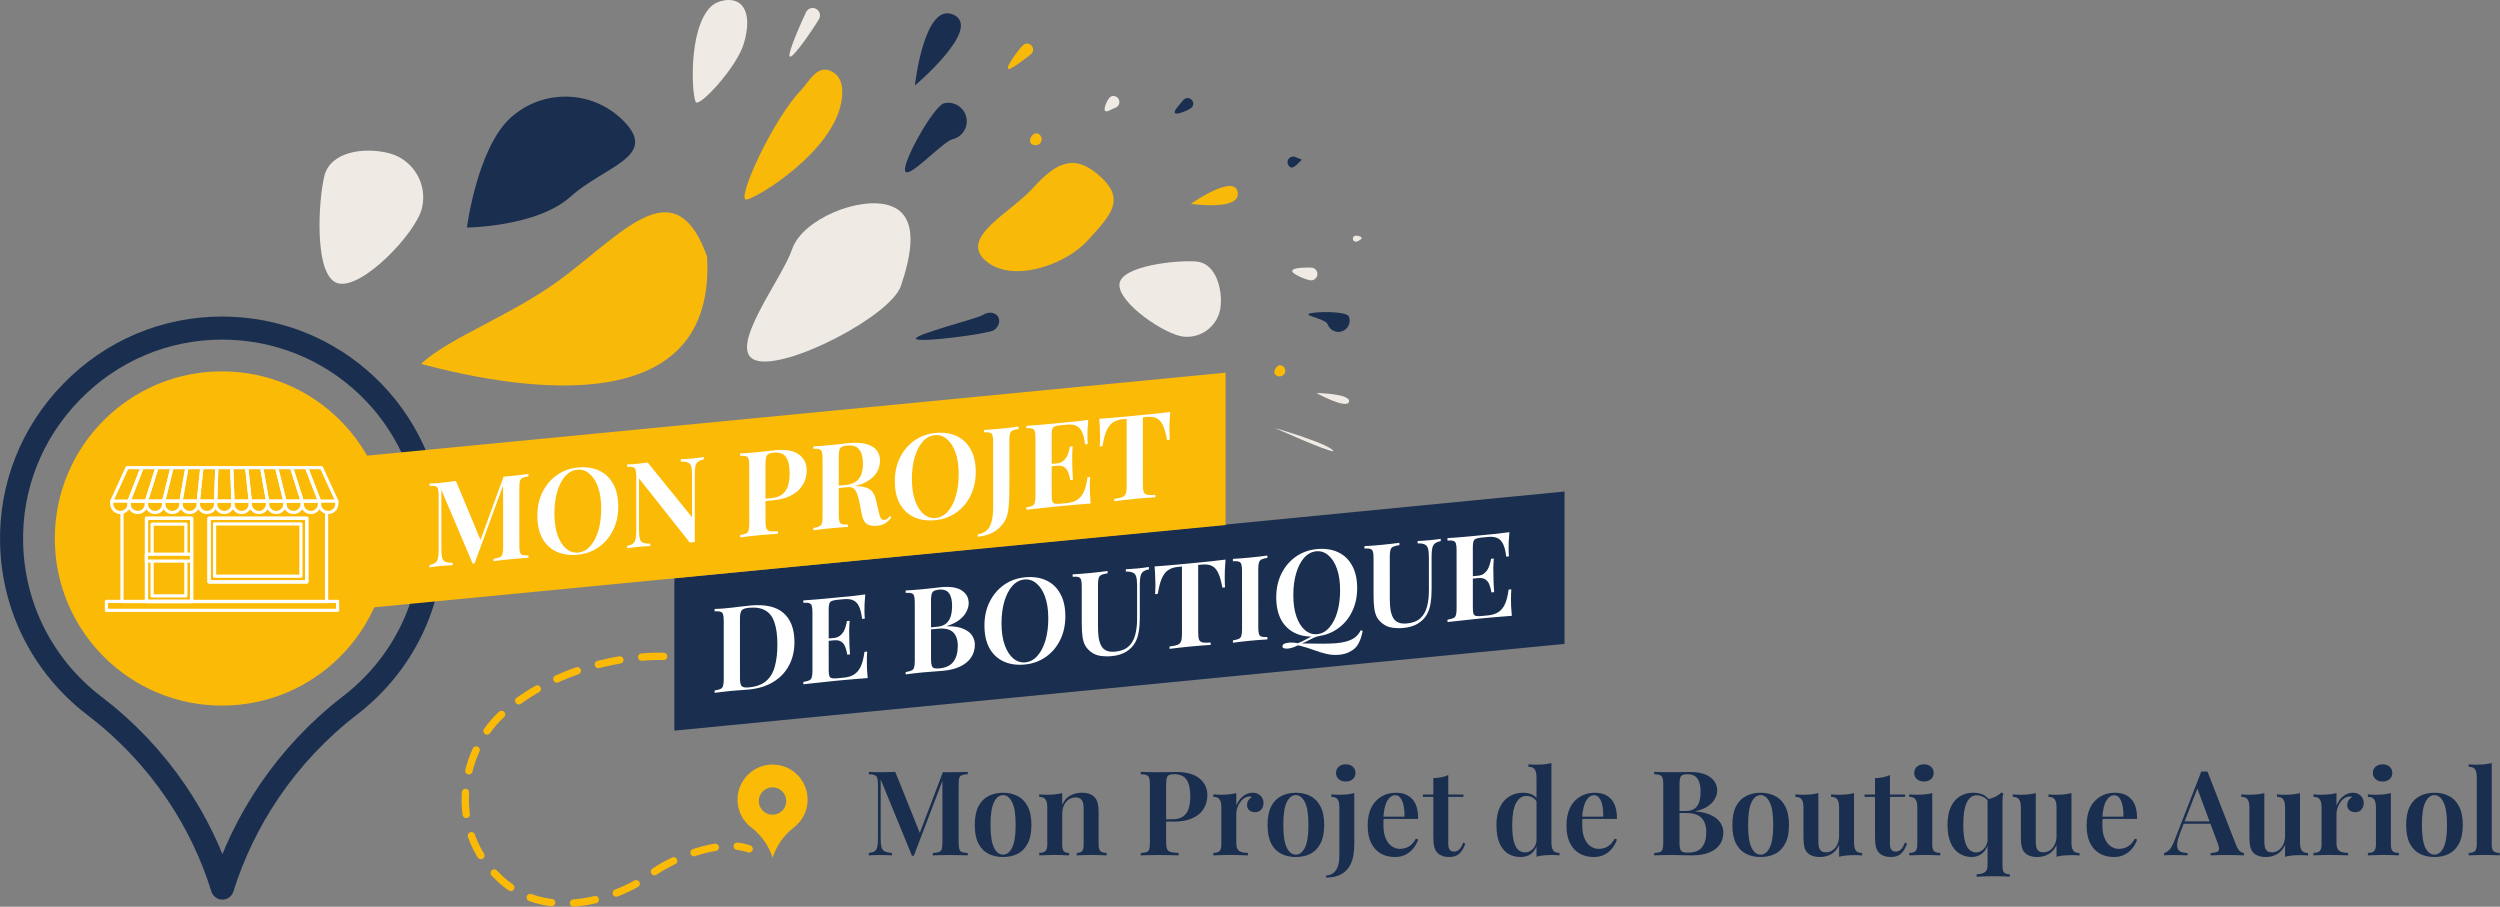 <?xml version="1.0" encoding="UTF-8" standalone="no"?><svg   xmlns:dc="http://purl.org/dc/elements/1.1/"   xmlns:cc="http://creativecommons.org/ns#"   xmlns:rdf="http://www.w3.org/1999/02/22-rdf-syntax-ns#"   xmlns:svg="http://www.w3.org/2000/svg"   xmlns="http://www.w3.org/2000/svg"   id="svg308"   style="clip-rule:evenodd;fill-rule:evenodd;stroke-linecap:round;stroke-linejoin:round;stroke-miterlimit:10"   xml:space="preserve"   version="1.1"   viewBox="0 0 1468.404 532.571"   height="532.571"   width="1468.404"><rect x="0" y="0" width="1468.404" height="532.571" fill="#808080" stroke="none"/><defs   id="defs4"><style     id="style2"     type="text/css"></style></defs>    <g   id="g8"   transform="matrix(4.803,0,0,4.803,130.624,192.701)">        <path   id="path6"   style="fill:none;fill-rule:nonzero;stroke:#1a2e4f;stroke-width:2.82px"   d="M 0,68.48 C -1.295,64.302 -3.206,60.342 -5.691,56.693 -8.417,52.689 -11.766,49.159 -15.646,46.2 -21.89,41.436 -25.582,34.212 -25.776,26.381 -25.949,19.417 -23.349,12.819 -18.454,7.801 -13.547,2.771 -7.006,0 -0.037,0 0.313,0 0.669,0.008 1.02,0.022 14.845,0.584 25.675,11.876 25.675,25.73 25.675,33.776 22.013,41.211 15.63,46.127 11.769,49.101 8.429,52.649 5.704,56.672 3.23,60.324 1.315,64.291 0,68.48 Z" />    </g>    <g   id="g12"   transform="matrix(-4.781,0.466,0.466,4.781,404.142,454.186)">        <path   id="path10"   style="fill:#1a2e4f;fill-rule:nonzero"   d="M -110.007,-23.893 H -0.646 l 1.808,18.541 h -109.361 z" />    </g>    <g   id="g16"   transform="matrix(0,-4.803,-4.803,0,130.36,218.119)">        <path   id="path14"   style="fill:#fbba06;fill-rule:nonzero"   d="m -20.438,-20.438 c -11.288,0 -20.438,9.15 -20.438,20.438 0,11.288 9.15,20.438 20.438,20.438 C -9.15,20.438 0,11.288 0,0 0,-11.288 -9.15,-20.438 -20.438,-20.438" />    </g>    <g   id="g20"   transform="matrix(-4.781,0.462,0.462,4.781,151.923,301.129)">        <path   id="path18"   style="fill:#fbba06;fill-rule:nonzero"   d="M -117.548,12.875 H 1.172 L -0.621,-5.668 h -118.72 z" />    </g>    <g   id="g28"   transform="matrix(4.803,0,0,4.803,-426.518,-1021.628)">        <g   style="opacity:0.98"   id="g26">            <g   id="g24"   transform="translate(234.444,234.804)">                <path   id="path22"   style="fill:#fbba06;fill-rule:nonzero"   d="M 0,2.826 C 0,2.826 6.12,3.74 5.718,1.412 5.316,-0.914 0,2.826 0,2.826" />            </g>        </g>    </g>    <g   id="g36"   transform="matrix(4.803,0,0,4.803,-426.518,-1021.628)">        <g   style="opacity:0.98"   id="g34">            <g   id="g32"   transform="matrix(-0.277,0.961,0.961,0.277,189.852,231.6)">                <path   id="path30"   style="fill:#fbba06;fill-rule:nonzero"   d="m -6.715,-5.142 c -1.292,0.697 -3.885,1.019 -3.136,3.295 0.449,1.365 2.154,1.726 3.136,1.832 C -0.512,0.653 7.369,-6.571 8,-7.839 c 0.631,-1.273 -10.464,0.4 -14.715,2.697" />            </g>        </g>    </g>    <g   id="g44"   transform="matrix(4.803,0,0,4.803,-426.518,-1021.628)">        <g   style="opacity:0.98"   id="g42">            <g   id="g40"   transform="translate(175.266,253.745)">                <path   id="path38"   style="fill:#fbba06;fill-rule:nonzero"   d="m 0,-9.697 c -3.776,-10.391 -9.633,-3.556 -17.254,2.321 -6.18,4.766 -14.215,7.537 -17.727,10.843 C -22.143,6.885 1.19,10.391 0,-9.697 Z" />            </g>        </g>    </g>    <g   id="g52"   transform="matrix(4.803,0,0,4.803,-426.518,-1021.628)">        <g   style="opacity:0.98"   id="g50">            <g   id="g48"   transform="matrix(0.681,0.732,0.732,-0.681,211.504,219.569)">                <path   id="path46"   style="fill:#fbba06;fill-rule:nonzero"   d="M 1.505,-0.628 C 1.101,-0.566 0.602,2.372 0.663,2.775 0.724,3.18 1.101,3.456 1.505,3.395 1.908,3.335 2.187,2.958 2.126,2.555 2.065,2.15 1.908,-0.689 1.505,-0.628" />            </g>        </g>    </g>    <g   id="g60"   transform="matrix(4.803,0,0,4.803,-426.518,-1021.628)">        <g   style="opacity:0.98"   id="g58">            <g   id="g56"   transform="matrix(-0.208,0.978,0.978,0.208,215.673,229.086)">                <path   id="path54"   style="fill:#fbba06;fill-rule:nonzero"   d="M 0.757,-0.729 C 1.163,-0.771 1.372,-0.57 1.416,-0.164 1.457,0.243 1.163,0.608 0.757,0.649 0.35,0.691 -0.014,0.397 -0.055,-0.01 -0.098,-0.415 0.35,-0.686 0.757,-0.729 Z" />            </g>        </g>    </g>    <g   id="g68"   transform="matrix(4.803,0,0,4.803,-426.518,-1021.628)">        <g   style="opacity:0.98"   id="g66">            <g   id="g64"   transform="matrix(-0.589,-0.808,-0.808,0.589,208.022,236.751)">                <path   id="path62"   style="fill:#fbba06;fill-rule:nonzero"   d="m -7.036,-13.841 c -4.142,-0.859 -4.56,1.682 -5.419,5.824 -0.857,4.141 1.278,10.735 5.419,11.594 4.143,0.858 2.855,-5.854 3.713,-9.996 0.859,-4.142 0.428,-6.564 -3.713,-7.422 z" />            </g>        </g>    </g>    <g   id="g72"   transform="matrix(-0.997,4.699,4.699,0.997,752.615,214.872)">        <path   id="path70"   style="fill:#fbba06;fill-rule:nonzero"   d="m 0.706,-0.681 c 0.38,-0.04 0.576,0.149 0.616,0.528 0.039,0.38 -0.236,0.72 -0.616,0.759 -0.379,0.039 -0.72,-0.236 -0.759,-0.615 -0.039,-0.379 0.38,-0.633 0.759,-0.672 z" />    </g>    <g   id="g76"   transform="matrix(4.803,0,0,4.803,191.837,353.349)">        <path   id="path74"   style="fill:none;fill-rule:nonzero;stroke:#ffffff;stroke-width:0.39px;stroke-linecap:butt;stroke-linejoin:miter"   d="M 0,-10.913 V 0 h -25.024 v -10.913" />    </g>    <g   id="g80"   transform="matrix(-4.803,0,0,4.803,687.239,-1125.754)">        <path   id="rect78"   d="m 101.802,307.928 h 28.265 v 1.097 h -28.265 z"   style="fill:none;stroke:#ffffff;stroke-width:0.39px;stroke-linecap:butt;stroke-linejoin:miter" />    </g>    <g   id="g84"   transform="matrix(-4.803,0,0,4.803,85.992,353.348)">        <path   id="path82"   style="fill:none;fill-rule:nonzero;stroke:#ffffff;stroke-width:0.39px;stroke-linecap:butt;stroke-linejoin:miter"   d="M -5.522,0 H 0" />    </g>    <g   id="g88"   transform="matrix(-4.803,0,0,4.803,625.03,-1179.844)">        <path   id="rect86"   d="m 106.698,309.025 h 5.522 v 10.165 h -5.522 z"   style="fill:none;stroke:#ffffff;stroke-width:0.39px;stroke-linecap:butt;stroke-linejoin:miter" />    </g>    <g   id="g92"   transform="matrix(-4.803,0,0,4.803,625.03,-1179.844)">        <path   id="rect90"   d="m 106.698,309.025 h 5.522 v 10.165 h -5.522 z"   style="fill:none;stroke:#ffffff;stroke-width:0.39px;stroke-linecap:butt;stroke-linejoin:miter" />    </g>    <g   id="g96"   transform="matrix(4.803,0,0,4.803,109.169,349.999)">        <path   id="path94"   style="fill:none;fill-rule:nonzero;stroke:#ffffff;stroke-width:0.39px;stroke-linecap:butt;stroke-linejoin:miter"   d="M 0,-4.228 V 0 h -4.128 v -4.228" />    </g>    <g   id="g100"   transform="matrix(4.803,0,0,4.803,89.34,307.87)">        <path   id="path98"   style="fill:none;fill-rule:nonzero;stroke:#ffffff;stroke-width:0.39px;stroke-linecap:butt;stroke-linejoin:miter"   d="M 0,3.698 V 0 h 4.128 v 3.698" />    </g>    <g   id="g104"   transform="matrix(-4.803,0,0,4.803,729.413,-1191.274)">        <path   id="rect102"   d="m 114.347,311.405 h 11.955 v 7.784 h -11.955 z"   style="fill:none;stroke:#ffffff;stroke-width:0.39px;stroke-linecap:butt;stroke-linejoin:miter" />    </g>    <g   id="g108"   transform="matrix(-4.803,0,0,4.803,729.413,-1191.274)">        <path   id="rect106"   d="m 114.347,311.405 h 11.955 v 7.784 h -11.955 z"   style="fill:none;stroke:#ffffff;stroke-width:0.39px;stroke-linecap:butt;stroke-linejoin:miter" />    </g>    <g   id="g112"   transform="matrix(4.803,0,0,4.803,-426.518,-1191.284)">        <path   id="rect110"   d="m 115.044,312.102 h 10.561 v 6.391 h -10.561 z"   style="fill:none;stroke:#ffffff;stroke-width:0.39px;stroke-linecap:butt;stroke-linejoin:miter" />    </g>    <g   id="g116"   transform="matrix(4.803,0,0,4.803,177.505,274.686)">        <path   id="path114"   style="fill:none;fill-rule:nonzero;stroke:#ffffff;stroke-width:0.39px;stroke-linecap:butt;stroke-linejoin:miter"   d="M 0,4.095 H 2.117 L 0.529,0 h -1.828 z" />    </g>    <g   id="g120"   transform="matrix(4.803,0,0,4.803,167.335,274.686)">        <path   id="path118"   style="fill:none;fill-rule:nonzero;stroke:#ffffff;stroke-width:0.39px;stroke-linecap:butt;stroke-linejoin:miter"   d="M 0,4.095 H 2.117 L 0.818,0 H -1.01 Z" />    </g>    <g   id="g124"   transform="matrix(4.803,0,0,4.803,157.164,274.686)">        <path   id="path122"   style="fill:none;fill-rule:nonzero;stroke:#ffffff;stroke-width:0.39px;stroke-linecap:butt;stroke-linejoin:miter"   d="M 0,4.095 H 2.117 L 1.107,0 h -1.829 z" />    </g>    <g   id="g128"   transform="matrix(4.803,0,0,4.803,146.993,274.686)">        <path   id="path126"   style="fill:none;fill-rule:nonzero;stroke:#ffffff;stroke-width:0.39px;stroke-linecap:butt;stroke-linejoin:miter"   d="M 0,4.095 H 2.117 L 1.396,0 h -1.829 z" />    </g>    <g   id="g132"   transform="matrix(4.803,0,0,4.803,136.823,274.686)">        <path   id="path130"   style="fill:none;fill-rule:nonzero;stroke:#ffffff;stroke-width:0.39px;stroke-linecap:butt;stroke-linejoin:miter"   d="M 0,4.095 H 2.117 L 1.684,0 h -1.828 z" />    </g>    <g   id="g136"   transform="matrix(4.803,0,0,4.803,126.652,274.686)">        <path   id="path134"   style="fill:none;fill-rule:nonzero;stroke:#ffffff;stroke-width:0.39px;stroke-linecap:butt;stroke-linejoin:miter"   d="M 0,4.095 H 2.117 L 1.973,0 H 0.144 Z" />    </g>    <g   id="g140"   transform="matrix(4.803,0,0,4.803,116.482,274.686)">        <path   id="path138"   style="fill:none;fill-rule:nonzero;stroke:#ffffff;stroke-width:0.39px;stroke-linecap:butt;stroke-linejoin:miter"   d="M 0,4.095 H 2.117 L 2.262,0 H 0.433 Z" />    </g>    <g   id="g144"   transform="matrix(4.803,0,0,4.803,106.311,274.686)">        <path   id="path142"   style="fill:none;fill-rule:nonzero;stroke:#ffffff;stroke-width:0.39px;stroke-linecap:butt;stroke-linejoin:miter"   d="M 0,4.095 H 2.117 L 2.55,0 H 0.722 Z" />    </g>    <g   id="g148"   transform="matrix(4.803,0,0,4.803,96.14,274.686)">        <path   id="path146"   style="fill:none;fill-rule:nonzero;stroke:#ffffff;stroke-width:0.39px;stroke-linecap:butt;stroke-linejoin:miter"   d="M 0,4.095 H 2.117 L 2.839,0 H 1.011 Z" />    </g>    <g   id="g152"   transform="matrix(4.803,0,0,4.803,85.97,274.686)">        <path   id="path150"   style="fill:none;fill-rule:nonzero;stroke:#ffffff;stroke-width:0.39px;stroke-linecap:butt;stroke-linejoin:miter"   d="M 0,4.095 H 2.117 L 3.128,0 H 1.299 Z" />    </g>    <g   id="g156"   transform="matrix(4.803,0,0,4.803,75.798,274.686)">        <path   id="path154"   style="fill:none;fill-rule:nonzero;stroke:#ffffff;stroke-width:0.39px;stroke-linecap:butt;stroke-linejoin:miter"   d="M 0,4.095 H 2.117 L 3.417,0 H 1.588 Z" />    </g>    <g   id="g160"   transform="matrix(4.803,0,0,4.803,177.505,301.018)">        <path   id="path158"   style="fill:none;fill-rule:nonzero;stroke:#ffffff;stroke-width:0.39px;stroke-linecap:butt;stroke-linejoin:miter"   d="M 0,-1.059 C 0,-0.474 0.474,0 1.059,0 1.643,0 2.117,-0.474 2.117,-1.059" />    </g>    <g   id="g164"   transform="matrix(4.803,0,0,4.803,167.335,299.442)">        <path   id="path162"   style="fill:none;fill-rule:nonzero;stroke:#ffffff;stroke-width:0.39px;stroke-linecap:butt;stroke-linejoin:miter"   d="m 0,-0.731 c 0,0.585 0.474,1.059 1.059,1.059 0.584,0 1.058,-0.474 1.058,-1.059 v -0.328" />    </g>    <g   id="g168"   transform="matrix(4.803,0,0,4.803,157.164,299.442)">        <path   id="path166"   style="fill:none;fill-rule:nonzero;stroke:#ffffff;stroke-width:0.39px;stroke-linecap:butt;stroke-linejoin:miter"   d="m 0,-0.731 c 0,0.585 0.474,1.059 1.059,1.059 0.584,0 1.058,-0.474 1.058,-1.059 v -0.328" />    </g>    <g   id="g172"   transform="matrix(4.803,0,0,4.803,146.993,299.442)">        <path   id="path170"   style="fill:none;fill-rule:nonzero;stroke:#ffffff;stroke-width:0.39px;stroke-linecap:butt;stroke-linejoin:miter"   d="m 0,-0.731 c 0,0.585 0.474,1.059 1.059,1.059 0.584,0 1.058,-0.474 1.058,-1.059 v -0.328" />    </g>    <g   id="g176"   transform="matrix(4.803,0,0,4.803,136.823,299.442)">        <path   id="path174"   style="fill:none;fill-rule:nonzero;stroke:#ffffff;stroke-width:0.39px;stroke-linecap:butt;stroke-linejoin:miter"   d="m 0,-0.731 c 0,0.585 0.474,1.059 1.059,1.059 0.584,0 1.058,-0.474 1.058,-1.059 v -0.328" />    </g>    <g   id="g180"   transform="matrix(4.803,0,0,4.803,126.652,299.442)">        <path   id="path178"   style="fill:none;fill-rule:nonzero;stroke:#ffffff;stroke-width:0.39px;stroke-linecap:butt;stroke-linejoin:miter"   d="m 0,-0.731 c 0,0.585 0.474,1.059 1.059,1.059 0.584,0 1.058,-0.474 1.058,-1.059 v -0.328" />    </g>    <g   id="g184"   transform="matrix(4.803,0,0,4.803,116.482,299.442)">        <path   id="path182"   style="fill:none;fill-rule:nonzero;stroke:#ffffff;stroke-width:0.39px;stroke-linecap:butt;stroke-linejoin:miter"   d="m 0,-0.731 c 0,0.585 0.474,1.059 1.059,1.059 0.584,0 1.058,-0.474 1.058,-1.059 v -0.328" />    </g>    <g   id="g188"   transform="matrix(4.803,0,0,4.803,106.311,299.442)">        <path   id="path186"   style="fill:none;fill-rule:nonzero;stroke:#ffffff;stroke-width:0.39px;stroke-linecap:butt;stroke-linejoin:miter"   d="m 0,-0.731 c 0,0.585 0.474,1.059 1.059,1.059 0.584,0 1.058,-0.474 1.058,-1.059 v -0.328" />    </g>    <g   id="g192"   transform="matrix(4.803,0,0,4.803,96.14,299.442)">        <path   id="path190"   style="fill:none;fill-rule:nonzero;stroke:#ffffff;stroke-width:0.39px;stroke-linecap:butt;stroke-linejoin:miter"   d="m 0,-0.731 c 0,0.585 0.474,1.059 1.059,1.059 0.584,0 1.058,-0.474 1.058,-1.059 v -0.328" />    </g>    <g   id="g196"   transform="matrix(4.803,0,0,4.803,85.97,299.442)">        <path   id="path194"   style="fill:none;fill-rule:nonzero;stroke:#ffffff;stroke-width:0.39px;stroke-linecap:butt;stroke-linejoin:miter"   d="m 0,-0.731 c 0,0.585 0.474,1.059 1.059,1.059 0.584,0 1.058,-0.474 1.058,-1.059 v -0.328" />    </g>    <g   id="g200"   transform="matrix(4.803,0,0,4.803,75.798,299.442)">        <path   id="path198"   style="fill:none;fill-rule:nonzero;stroke:#ffffff;stroke-width:0.39px;stroke-linecap:butt;stroke-linejoin:miter"   d="m 0,-0.731 c 0,0.585 0.474,1.059 1.059,1.059 0.584,0 1.058,-0.474 1.058,-1.059 v -0.328" />    </g>    <g   id="g204"   transform="matrix(4.803,0,0,4.803,75.799,281.344)">        <path   id="path202"   style="fill:none;fill-rule:nonzero;stroke:#ffffff;stroke-width:0.39px;stroke-linecap:butt;stroke-linejoin:miter"   d="m 0,2.709 1.588,-4.095 h -1.829 l -1.876,4.095 v 0.328 c 0,0.584 0.474,1.058 1.058,1.058 C -0.474,4.095 0,3.621 0,3.037 V 2.709" />    </g>    <g   id="g208"   transform="matrix(4.803,0,0,4.803,-426.518,-1182.394)">        <path   id="rect206"   d="m 106.698,313.95 h 5.522 v 0.845 h -5.522 z"   style="fill:none;stroke:#ffffff;stroke-width:0.39px;stroke-linecap:butt;stroke-linejoin:miter" />    </g>    <g   id="g212"   transform="matrix(4.803,0,0,4.803,187.677,281.344)">        <path   id="path210"   style="fill:none;fill-rule:nonzero;stroke:#ffffff;stroke-width:0.39px;stroke-linecap:butt;stroke-linejoin:miter"   d="M 0,2.709 -1.588,-1.386 H 0.241 L 2.117,2.709 V 3.037 C 2.117,3.621 1.643,4.095 1.059,4.095 0.474,4.095 0,3.621 0,3.037 Z" />    </g>    <g   id="g216"   transform="matrix(-4.803,0,0,4.803,65.629,294.356)">        <path   id="path214"   style="fill:none;fill-rule:nonzero;stroke:#ffffff;stroke-width:0.39px;stroke-linecap:butt;stroke-linejoin:miter"   d="M -27.526,0 H 0" />    </g>    <g   id="g220"   transform="matrix(3.217,3.567,3.567,-3.217,688.712,61.573)">        <path   id="path218"   style="fill:#1a2e4f;fill-rule:nonzero"   d="M 0.973,-0.455 C 0.601,-0.543 0.544,0.929 0.457,1.301 0.37,1.672 0.601,2.044 0.973,2.13 1.345,2.217 1.715,1.987 1.801,1.616 1.889,1.244 1.344,-0.369 0.973,-0.455" />    </g>    <g   id="g224"   transform="matrix(-3.168,-3.61,-3.61,3.168,527.245,78.408)">        <path   id="path222"   style="fill:#1a2e4f;fill-rule:nonzero"   d="m -4.024,-7.633 c -1.1,0.585 -1.517,1.951 -0.932,3.052 0.585,1.1 -0.168,7.486 0.932,6.901 1.101,-0.586 3.64,-7.921 3.054,-9.022 -0.585,-1.101 -1.952,-1.518 -3.054,-0.931" />    </g>    <g   id="g228"   transform="matrix(-0.191,-4.8,-4.8,0.191,758.519,90.971)">        <path   id="path226"   style="fill:#1a2e4f;fill-rule:nonzero"   d="m -0.635,-1.235 c 0,0 -1.056,0.974 -0.907,1.324 0.15,0.351 0.555,0.514 0.907,0.364 0.351,-0.15 0.514,-0.555 0.364,-0.907 -0.149,-0.349 -0.364,-0.781 -0.364,-0.781 z" />    </g>    <g   id="g232"   transform="matrix(4.803,0,0,4.803,537.375,0.756)">        <path   id="path230"   style="fill:#1a2e4f;fill-rule:nonzero"   d="M 0,10.297 C 0,10.297 1.13,0 4.726,1.643 8.321,3.285 0,10.297 0,10.297" />    </g>    <g   id="g236"   transform="matrix(-1.645,-4.513,-4.513,1.645,772.26,178.308)">        <path   id="path234"   style="fill:#1a2e4f;fill-rule:nonzero"   d="m -2.943,-3.377 c 0.762,0 2.022,3.665 2.022,4.428 0,0.762 -1.26,-1.665 -2.022,-1.665 -0.765,0 -1.382,-0.618 -1.383,-1.381 10e-4,-0.764 0.618,-1.382 1.383,-1.382" />    </g>    <g   id="g240"   transform="matrix(4.228,2.28,2.28,-4.228,458.263,27.761)">        <path   id="path238"   style="fill:#efebe4;fill-rule:nonzero"   d="M 1.592,-0.445 C 1.095,-0.472 0.77,4.775 0.743,5.271 0.717,5.766 1.098,6.189 1.592,6.217 2.088,6.242 2.512,5.861 2.539,5.366 2.565,4.87 2.086,-0.419 1.592,-0.445 Z" />    </g>    <g   id="g244"   transform="matrix(-4.389,-1.952,-1.952,4.389,399.436,51.609)">        <path   id="path242"   style="fill:#efebe4;fill-rule:nonzero"   d="m -2.492,-12.397 c -1.58,0.432 -2.227,2.648 -2.432,4.275 -0.388,3.064 1.762,9.233 2.432,8.938 0.672,-0.297 4.59,-7.804 3.072,-11.452 -0.453,-1.09 -1.933,-2.072 -3.072,-1.761" />    </g>    <g   id="g248"   transform="matrix(4.796,0.265,0.265,-4.796,769.643,164.852)">        <path   id="path246"   style="fill:#efebe4;fill-rule:nonzero"   d="m 0.042,0.041 c -0.431,0 -2.322,0.607 -2.322,1.037 10e-4,0.431 1.892,0.523 2.322,0.524 0.431,0 0.782,-0.349 0.78,-0.78 0,-0.432 -0.349,-0.78 -0.78,-0.781" />    </g>    <g   id="g252"   transform="matrix(4.803,0,0,4.803,773.143,240.724)">        <path   id="path250"   style="fill:#efebe4;fill-rule:nonzero"   d="m 0,-2.058 c 0,0 4.238,0.065 4.002,1.061 C 3.765,0 0,-2.058 0,-2.058" />    </g>    <g   id="g256"   transform="matrix(4.803,0,0,4.803,783.167,251.389)">        <path   id="path254"   style="fill:#efebe4;fill-rule:nonzero"   d="M 0,2.855 C -1.026,2.765 -7.145,0 -7.145,0 c 0,0 7.011,2.043 7.145,2.855" />    </g>    <g   id="g260"   transform="matrix(2.755,3.935,3.935,-2.755,647.84,59.811)">        <path   id="path258"   style="fill:#efebe4;fill-rule:nonzero"   d="M 0.966,-0.411 C 0.575,-0.292 -0.078,0.855 0.042,1.245 0.161,1.636 0.575,1.854 0.966,1.735 1.356,1.615 1.576,1.202 1.455,0.812 1.336,0.422 1.357,-0.532 0.966,-0.411 Z" />    </g>    <g   id="g264"   transform="matrix(-1.149,-4.664,-4.664,1.149,796.023,137.909)">        <path   id="path262"   style="fill:#efebe4;fill-rule:nonzero"   d="m -0.523,-0.665 c 0.205,0.024 0.436,0.542 0.413,0.747 -0.024,0.205 -0.208,0.352 -0.413,0.327 -0.205,-0.023 -0.352,-0.207 -0.328,-0.412 0.024,-0.205 0.124,-0.686 0.328,-0.662 z" />    </g>    <g   id="g268"   transform="matrix(2.624,4.023,4.023,-2.624,265.002,68.405)">        <path   id="path266"   style="fill:#1a2e4f;fill-rule:nonzero"   d="m 12.43,-5.809 c 0,0 4.607,7.212 3.762,12.659 C 15.346,12.3 17.88,18.281 12.43,17.436 6.983,16.591 3.249,11.489 4.095,6.039 4.94,0.59 12.43,-5.809 12.43,-5.809" />    </g>    <g   id="g278"   transform="matrix(4.781,-0.462,-0.462,4.87,-426.518,-1021.628)">        <g   id="g272"   transform="matrix(1.009,0,0.097,1,-30.041,0)">            <g   id="text270"   style="font-weight:600;font-size:14.423px;font-family:'Playfair Display';fill:#ffffff;fill-rule:nonzero"   aria-label="MON PROJET"><path     id="path321"     style="font-weight:600;font-size:14.423px;font-family:'Playfair Display';fill:#ffffff;fill-rule:nonzero"     d="m 182.429,284.169 v 0.288 q -0.462,0.014 -0.707,0.115 -0.245,0.086 -0.332,0.346 -0.072,0.245 -0.072,0.779 v 7.154 q 0,0.519 0.086,0.779 0.086,0.26 0.317,0.346 0.245,0.086 0.707,0.115 V 294.38 q -0.375,-0.029 -0.952,-0.029 -0.577,-0.014 -1.168,-0.014 -0.649,0 -1.226,0.014 -0.562,0 -0.909,0.029 v -0.288 q 0.49,-0.029 0.736,-0.115 0.26,-0.086 0.346,-0.346 0.086,-0.26 0.086,-0.779 v -7.846 l 0.101,0.014 -3.577,9.404 h -0.231 l -3.808,-9.332 v 7.154 q 0,0.692 0.086,1.082 0.086,0.375 0.375,0.548 0.303,0.159 0.909,0.216 V 294.38 q -0.274,-0.029 -0.707,-0.029 -0.433,-0.014 -0.822,-0.014 -0.346,0 -0.707,0.014 -0.346,0 -0.577,0.029 v -0.288 q 0.476,-0.058 0.707,-0.216 0.245,-0.159 0.317,-0.519 0.086,-0.361 0.086,-0.995 v -6.663 q 0,-0.534 -0.086,-0.779 -0.072,-0.26 -0.317,-0.346 -0.231,-0.101 -0.707,-0.115 v -0.288 q 0.231,0.014 0.577,0.029 0.361,0.014 0.707,0.014 0.534,0 1.038,-0.014 0.505,-0.014 0.894,-0.029 l 3.101,7.745 -0.317,0.26 3.014,-7.962 q 0.216,0 0.447,0 0.245,0 0.462,0 0.591,0 1.168,-0.014 0.577,-0.014 0.952,-0.029 z" /><path     id="path323"     style="font-weight:600;font-size:14.423px;font-family:'Playfair Display';fill:#ffffff;fill-rule:nonzero"     d="m 188.443,283.967 q 1.471,0 2.582,0.62 1.111,0.62 1.716,1.788 0.62,1.154 0.62,2.812 0,1.615 -0.635,2.827 -0.62,1.212 -1.745,1.889 -1.111,0.678 -2.553,0.678 -1.471,0 -2.582,-0.62 -1.111,-0.62 -1.731,-1.788 -0.606,-1.168 -0.606,-2.812 0,-1.615 0.635,-2.827 0.635,-1.212 1.745,-1.889 1.111,-0.678 2.553,-0.678 z m -0.058,0.26 q -0.851,0 -1.486,0.649 -0.62,0.649 -0.966,1.788 -0.346,1.139 -0.346,2.639 0,1.529 0.389,2.668 0.389,1.125 1.053,1.745 0.663,0.606 1.457,0.606 0.851,0 1.471,-0.649 0.635,-0.649 0.981,-1.788 0.346,-1.154 0.346,-2.639 0,-1.543 -0.389,-2.668 -0.389,-1.125 -1.053,-1.731 -0.649,-0.62 -1.457,-0.62 z" /><path     id="path325"     style="font-weight:600;font-size:14.423px;font-family:'Playfair Display';fill:#ffffff;fill-rule:nonzero"     d="m 203.789,284.169 v 0.288 q -0.462,0.043 -0.707,0.216 -0.245,0.159 -0.332,0.519 -0.072,0.346 -0.072,0.995 v 8.236 q -0.13,-0.014 -0.288,-0.014 -0.144,0 -0.317,0.014 l -6.187,-8.409 v 6.231 q 0,0.692 0.086,1.082 0.086,0.375 0.375,0.548 0.303,0.159 0.909,0.216 V 294.38 q -0.274,-0.029 -0.707,-0.029 -0.433,-0.014 -0.822,-0.014 -0.346,0 -0.707,0.014 -0.346,0 -0.577,0.029 v -0.288 q 0.476,-0.058 0.707,-0.216 0.245,-0.159 0.317,-0.519 0.086,-0.361 0.086,-0.995 v -6.663 q 0,-0.534 -0.086,-0.779 -0.072,-0.26 -0.317,-0.346 -0.231,-0.101 -0.707,-0.115 v -0.288 q 0.231,0.014 0.577,0.029 0.361,0.014 0.707,0.014 0.332,0 0.649,-0.014 0.317,-0.014 0.562,-0.029 l 5.409,7.197 v -5.062 q 0,-0.707 -0.086,-1.082 -0.086,-0.375 -0.375,-0.548 -0.288,-0.173 -0.909,-0.216 v -0.288 q 0.274,0.014 0.707,0.029 0.447,0.014 0.822,0.014 0.361,0 0.707,-0.014 0.361,-0.014 0.577,-0.029 z" /><path     id="path327"     style="font-weight:600;font-size:14.423px;font-family:'Playfair Display';fill:#ffffff;fill-rule:nonzero"     d="m 208.203,284.169 q 0.361,0.014 0.923,0.029 0.562,0.014 1.125,0.014 0.707,0 1.341,-0.014 0.635,-0.014 0.894,-0.014 1.933,0 2.87,0.793 0.952,0.793 0.952,2.048 0,0.519 -0.188,1.096 -0.188,0.562 -0.649,1.053 -0.462,0.476 -1.269,0.779 -0.793,0.303 -2.034,0.303 h -1.442 v -0.288 h 1.298 q 0.909,0 1.385,-0.389 0.49,-0.389 0.649,-1.024 0.173,-0.635 0.173,-1.37 0,-1.37 -0.447,-2.048 -0.447,-0.678 -1.543,-0.678 -0.591,0 -0.779,0.245 -0.173,0.245 -0.173,0.995 v 7.096 q 0,0.548 0.115,0.822 0.115,0.274 0.447,0.361 0.332,0.086 0.952,0.101 v 0.303 q -0.418,-0.029 -1.082,-0.029 -0.663,-0.014 -1.37,-0.014 -0.606,0 -1.168,0.014 -0.562,0 -0.981,0.029 v -0.288 q 0.476,-0.029 0.707,-0.115 0.245,-0.086 0.317,-0.346 0.086,-0.26 0.086,-0.779 v -7.154 q 0,-0.534 -0.086,-0.779 -0.072,-0.26 -0.317,-0.346 -0.231,-0.101 -0.707,-0.115 z" /><path     id="path329"     style="font-weight:600;font-size:14.423px;font-family:'Playfair Display';fill:#ffffff;fill-rule:nonzero"     d="m 217.128,284.169 q 0.361,0.014 0.923,0.029 0.562,0.014 1.125,0.014 0.707,0 1.341,-0.014 0.635,-0.014 0.894,-0.014 1.298,0 2.135,0.317 0.851,0.303 1.269,0.865 0.418,0.562 0.418,1.327 0,0.476 -0.188,0.981 -0.188,0.49 -0.649,0.909 -0.462,0.418 -1.269,0.692 -0.793,0.26 -2.034,0.26 h -1.385 v -0.288 h 1.24 q 0.909,0 1.385,-0.317 0.49,-0.332 0.649,-0.865 0.173,-0.548 0.173,-1.212 0,-1.139 -0.447,-1.76 -0.447,-0.635 -1.543,-0.635 -0.591,0 -0.779,0.245 -0.173,0.245 -0.173,0.995 v 7.154 q 0,0.519 0.086,0.779 0.086,0.26 0.317,0.346 0.245,0.086 0.707,0.115 V 294.38 q -0.361,-0.029 -0.923,-0.029 -0.562,-0.014 -1.139,-0.014 -0.649,0 -1.212,0.014 -0.562,0 -0.923,0.029 v -0.288 q 0.476,-0.029 0.707,-0.115 0.245,-0.086 0.317,-0.346 0.086,-0.26 0.086,-0.779 v -7.154 q 0,-0.534 -0.086,-0.779 -0.072,-0.26 -0.317,-0.346 -0.231,-0.101 -0.707,-0.115 z m 2.582,5.12 q 0.678,0.029 1.125,0.072 0.462,0.029 0.779,0.058 0.332,0.029 0.591,0.072 1.197,0.115 1.76,0.562 0.577,0.433 0.764,1.327 l 0.332,1.486 q 0.13,0.591 0.274,0.851 0.159,0.245 0.447,0.231 0.202,0 0.346,-0.101 0.144,-0.115 0.288,-0.303 l 0.202,0.173 q -0.361,0.447 -0.764,0.663 -0.404,0.202 -1.024,0.202 -0.692,0 -1.168,-0.317 -0.476,-0.332 -0.649,-1.24 l -0.274,-1.442 q -0.115,-0.606 -0.274,-1.067 -0.144,-0.462 -0.404,-0.721 -0.26,-0.26 -0.764,-0.26 h -1.558 z" /><path     id="path331"     style="font-weight:600;font-size:14.423px;font-family:'Playfair Display';fill:#ffffff;fill-rule:nonzero"     d="m 231.969,283.967 q 1.471,0 2.582,0.62 1.111,0.62 1.716,1.788 0.62,1.154 0.62,2.812 0,1.615 -0.635,2.827 -0.62,1.212 -1.745,1.889 -1.111,0.678 -2.553,0.678 -1.471,0 -2.582,-0.62 -1.111,-0.62 -1.731,-1.788 -0.606,-1.168 -0.606,-2.812 0,-1.615 0.635,-2.827 0.635,-1.212 1.745,-1.889 1.111,-0.678 2.553,-0.678 z m -0.058,0.26 q -0.851,0 -1.486,0.649 -0.62,0.649 -0.966,1.788 -0.346,1.139 -0.346,2.639 0,1.529 0.389,2.668 0.389,1.125 1.053,1.745 0.663,0.606 1.457,0.606 0.851,0 1.471,-0.649 0.635,-0.649 0.981,-1.788 0.346,-1.154 0.346,-2.639 0,-1.543 -0.389,-2.668 -0.389,-1.125 -1.053,-1.731 -0.649,-0.62 -1.457,-0.62 z" /><path     id="path333"     style="font-weight:600;font-size:14.423px;font-family:'Playfair Display';fill:#ffffff;fill-rule:nonzero"     d="m 237.132,297.092 v -0.288 q 0.591,-0.029 1.01,-0.317 0.433,-0.288 0.649,-0.981 0.216,-0.692 0.216,-1.889 v -7.918 q 0,-0.534 -0.086,-0.779 -0.072,-0.26 -0.317,-0.346 -0.245,-0.101 -0.707,-0.115 v -0.288 q 0.332,0.014 0.88,0.029 0.562,0.014 1.168,0.014 0.606,0 1.183,-0.014 0.591,-0.014 0.966,-0.029 v 0.288 q -0.476,0.014 -0.721,0.115 -0.231,0.086 -0.317,0.346 -0.072,0.245 -0.072,0.779 v 5.279 q 0,0.591 -0.014,1.284 0,0.692 -0.058,1.341 -0.043,0.649 -0.173,1.139 -0.274,1.01 -1.183,1.673 -0.909,0.678 -2.423,0.678 z" /><path     id="path335"     style="font-weight:600;font-size:14.423px;font-family:'Playfair Display';fill:#ffffff;fill-rule:nonzero"     d="m 250.589,284.169 q -0.058,0.591 -0.086,1.154 -0.014,0.548 -0.014,0.837 0,0.274 0.014,0.534 0.014,0.245 0.029,0.418 h -0.332 q -0.115,-0.995 -0.375,-1.558 -0.26,-0.577 -0.707,-0.808 -0.433,-0.245 -1.139,-0.245 h -0.793 q -0.433,0 -0.663,0.072 -0.231,0.072 -0.317,0.303 -0.072,0.231 -0.072,0.707 v 7.385 q 0,0.462 0.072,0.707 0.086,0.231 0.317,0.303 0.231,0.072 0.663,0.072 h 0.822 q 0.736,0 1.226,-0.274 0.505,-0.274 0.808,-0.894 0.303,-0.635 0.447,-1.731 h 0.332 q -0.043,0.447 -0.043,1.154 0,0.303 0.014,0.88 0.029,0.577 0.086,1.197 -0.736,-0.029 -1.659,-0.029 -0.923,-0.014 -1.644,-0.014 -0.332,0 -0.88,0 -0.534,0 -1.168,0.014 -0.62,0 -1.269,0.014 -0.635,0 -1.212,0.014 v -0.288 q 0.476,-0.029 0.707,-0.115 0.245,-0.086 0.317,-0.346 0.086,-0.26 0.086,-0.779 v -7.154 q 0,-0.534 -0.086,-0.779 -0.072,-0.26 -0.317,-0.346 -0.231,-0.101 -0.707,-0.115 v -0.288 q 0.577,0.014 1.212,0.029 0.649,0 1.269,0.014 0.635,0 1.168,0 0.548,0 0.88,0 0.663,0 1.5,0 0.851,-0.014 1.514,-0.043 z m -2.322,4.933 q 0,0 0,0.144 0,0.144 0,0.144 h -2.567 q 0,0 0,-0.144 0,-0.144 0,-0.144 z m 0.418,-1.904 q -0.058,0.822 -0.058,1.255 0.014,0.433 0.014,0.793 0,0.361 0.014,0.793 0.014,0.433 0.072,1.255 h -0.332 q -0.072,-0.49 -0.231,-0.923 -0.144,-0.447 -0.476,-0.707 -0.317,-0.274 -0.923,-0.274 v -0.288 q 0.447,0 0.721,-0.188 0.288,-0.188 0.462,-0.476 0.173,-0.303 0.26,-0.62 0.101,-0.332 0.144,-0.62 z" /><path     id="path337"     style="font-weight:600;font-size:14.423px;font-family:'Playfair Display';fill:#ffffff;fill-rule:nonzero"     d="m 260.57,284.169 q -0.058,0.663 -0.086,1.298 -0.014,0.62 -0.014,0.952 0,0.332 0.014,0.62 0.014,0.288 0.029,0.505 h -0.332 q -0.202,-1.154 -0.49,-1.803 -0.288,-0.663 -0.764,-0.952 -0.462,-0.288 -1.226,-0.288 h -0.462 v 8.221 q 0,0.591 0.101,0.88 0.115,0.288 0.447,0.389 0.332,0.086 0.966,0.101 V 294.38 q -0.433,-0.029 -1.125,-0.029 -0.692,-0.014 -1.413,-0.014 -0.75,0 -1.413,0.014 -0.649,0 -1.053,0.029 v -0.288 q 0.62,-0.014 0.952,-0.101 0.332,-0.101 0.447,-0.389 0.115,-0.288 0.115,-0.88 v -8.221 h -0.476 q -0.75,0 -1.226,0.288 -0.476,0.288 -0.764,0.952 -0.288,0.649 -0.476,1.803 H 251.988 q 0.029,-0.216 0.029,-0.505 0.014,-0.288 0.014,-0.62 0,-0.332 -0.029,-0.952 -0.014,-0.635 -0.072,-1.298 0.635,0.014 1.399,0.029 0.764,0.014 1.529,0.014 0.764,0 1.399,0 0.62,0 1.385,0 0.764,0 1.529,-0.014 0.764,-0.014 1.399,-0.029 z" /></g>        </g>        <g   id="g276"   transform="matrix(1.009,0,0.097,1,-32.185,0)">            <g   id="text274"   style="font-weight:600;font-size:14.423px;font-family:'Playfair Display';fill:#ffffff;fill-rule:nonzero"   aria-label="DE BOUTIQUE"><path     id="path340"     style="font-weight:600;font-size:14.423px;font-family:'Playfair Display';fill:#ffffff;fill-rule:nonzero"     d="m 211.494,302.792 q 2.769,0 4.096,1.298 1.341,1.284 1.341,3.692 0,1.572 -0.663,2.755 -0.649,1.168 -1.889,1.817 -1.24,0.649 -3.014,0.649 -0.216,0 -0.591,-0.014 -0.361,-0.014 -0.764,-0.014 -0.389,-0.014 -0.721,-0.014 -0.591,0 -1.154,0.014 -0.562,0 -0.923,0.029 v -0.288 q 0.476,-0.029 0.707,-0.115 0.245,-0.086 0.317,-0.346 0.086,-0.26 0.086,-0.779 v -7.154 q 0,-0.534 -0.086,-0.779 -0.072,-0.26 -0.317,-0.346 -0.231,-0.101 -0.707,-0.115 v -0.288 q 0.361,0.014 0.923,0.043 0.562,0.014 1.125,0 0.519,-0.014 1.168,-0.029 0.649,-0.014 1.067,-0.014 z m -0.13,0.26 q -0.663,0 -0.865,0.245 -0.202,0.245 -0.202,0.995 v 7.212 q 0,0.75 0.202,0.995 0.216,0.245 0.88,0.245 1.341,0 2.091,-0.562 0.764,-0.577 1.067,-1.673 0.317,-1.096 0.317,-2.668 0,-1.615 -0.346,-2.668 -0.332,-1.067 -1.096,-1.587 -0.764,-0.534 -2.048,-0.534 z" /><path     id="path342"     style="font-weight:600;font-size:14.423px;font-family:'Playfair Display';fill:#ffffff;fill-rule:nonzero"     d="m 225.556,302.792 q -0.058,0.591 -0.086,1.154 -0.014,0.548 -0.014,0.837 0,0.274 0.014,0.534 0.014,0.245 0.029,0.418 h -0.332 q -0.115,-0.995 -0.375,-1.558 -0.26,-0.577 -0.707,-0.808 -0.433,-0.245 -1.139,-0.245 h -0.793 q -0.433,0 -0.663,0.072 -0.231,0.072 -0.317,0.303 -0.072,0.231 -0.072,0.707 v 7.385 q 0,0.462 0.072,0.707 0.086,0.231 0.317,0.303 0.231,0.072 0.663,0.072 h 0.822 q 0.736,0 1.226,-0.274 0.505,-0.274 0.808,-0.894 0.303,-0.635 0.447,-1.731 h 0.332 q -0.043,0.447 -0.043,1.154 0,0.303 0.014,0.88 0.029,0.577 0.086,1.197 -0.736,-0.029 -1.659,-0.029 -0.923,-0.014 -1.644,-0.014 -0.332,0 -0.88,0 -0.534,0 -1.168,0.014 -0.62,0 -1.269,0.014 -0.635,0 -1.212,0.014 v -0.288 q 0.476,-0.029 0.707,-0.115 0.245,-0.086 0.317,-0.346 0.086,-0.26 0.086,-0.779 v -7.154 q 0,-0.534 -0.086,-0.779 -0.072,-0.26 -0.317,-0.346 -0.231,-0.101 -0.707,-0.115 v -0.288 q 0.577,0.014 1.212,0.029 0.649,0 1.269,0.014 0.635,0 1.168,0 0.548,0 0.88,0 0.663,0 1.5,0 0.851,-0.014 1.514,-0.043 z m -2.322,4.933 q 0,0 0,0.144 0,0.144 0,0.144 h -2.567 q 0,0 0,-0.144 0,-0.144 0,-0.144 z m 0.418,-1.904 q -0.058,0.822 -0.058,1.255 0.014,0.433 0.014,0.793 0,0.361 0.014,0.793 0.014,0.433 0.072,1.255 h -0.332 q -0.072,-0.49 -0.231,-0.923 -0.144,-0.447 -0.476,-0.707 -0.317,-0.274 -0.923,-0.274 v -0.288 q 0.447,0 0.721,-0.188 0.288,-0.188 0.462,-0.476 0.173,-0.303 0.26,-0.62 0.101,-0.332 0.144,-0.62 z" /><path     id="path344"     style="font-weight:600;font-size:14.423px;font-family:'Playfair Display';fill:#ffffff;fill-rule:nonzero"     d="m 230.474,302.792 q 0.361,0.014 0.923,0.029 0.562,0.014 1.125,0.014 0.707,0 1.341,-0.014 0.635,-0.014 0.894,-0.014 1.702,0 2.538,0.635 0.851,0.635 0.851,1.63 0,0.505 -0.274,1.01 -0.26,0.505 -0.851,0.909 -0.577,0.404 -1.514,0.606 v 0.029 q 1.269,0.115 2.005,0.519 0.75,0.389 1.067,0.937 0.317,0.534 0.317,1.125 0,0.88 -0.462,1.514 -0.447,0.62 -1.298,0.952 -0.851,0.332 -2.048,0.332 -0.317,0 -0.966,-0.014 -0.649,-0.029 -1.572,-0.029 -0.591,0 -1.154,0.014 -0.562,0 -0.923,0.029 v -0.288 q 0.476,-0.029 0.707,-0.115 0.245,-0.086 0.317,-0.346 0.086,-0.26 0.086,-0.779 v -7.154 q 0,-0.534 -0.086,-0.779 -0.072,-0.26 -0.317,-0.346 -0.231,-0.101 -0.707,-0.115 z m 4.038,0.288 q -0.591,0 -0.779,0.245 -0.173,0.245 -0.173,0.995 v 7.154 q 0,0.505 0.086,0.764 0.086,0.26 0.303,0.346 0.216,0.086 0.635,0.086 1.183,0 1.702,-0.649 0.534,-0.663 0.534,-1.875 0,-1.111 -0.577,-1.716 -0.562,-0.606 -1.875,-0.606 h -1.312 q 0,0 0,-0.115 0,-0.13 0,-0.13 h 1.24 q 0.736,0 1.139,-0.317 0.404,-0.332 0.548,-0.865 0.144,-0.548 0.144,-1.168 0,-1.067 -0.375,-1.601 -0.375,-0.548 -1.24,-0.548 z" /><path     id="path346"     style="font-weight:600;font-size:14.423px;font-family:'Playfair Display';fill:#ffffff;fill-rule:nonzero"     d="m 244.998,302.59 q 1.471,0 2.582,0.62 1.111,0.62 1.716,1.788 0.62,1.154 0.62,2.812 0,1.615 -0.635,2.827 -0.62,1.212 -1.745,1.889 -1.111,0.678 -2.553,0.678 -1.471,0 -2.582,-0.62 -1.111,-0.62 -1.731,-1.788 -0.606,-1.168 -0.606,-2.812 0,-1.615 0.635,-2.827 0.635,-1.212 1.745,-1.889 1.111,-0.678 2.553,-0.678 z m -0.058,0.26 q -0.851,0 -1.486,0.649 -0.62,0.649 -0.966,1.788 -0.346,1.139 -0.346,2.639 0,1.529 0.389,2.668 0.389,1.125 1.053,1.745 0.663,0.606 1.457,0.606 0.851,0 1.471,-0.649 0.635,-0.649 0.981,-1.788 0.346,-1.154 0.346,-2.639 0,-1.543 -0.389,-2.668 -0.389,-1.125 -1.053,-1.731 -0.649,-0.62 -1.457,-0.62 z" /><path     id="path348"     style="font-weight:600;font-size:14.423px;font-family:'Playfair Display';fill:#ffffff;fill-rule:nonzero"     d="m 260.091,302.792 v 0.288 q -0.462,0.043 -0.707,0.216 -0.231,0.159 -0.317,0.519 -0.086,0.346 -0.086,0.995 v 3.995 q 0,0.966 -0.13,1.731 -0.115,0.764 -0.462,1.327 -0.361,0.606 -1.082,0.981 -0.707,0.361 -1.731,0.361 -0.692,0 -1.37,-0.159 -0.663,-0.159 -1.168,-0.591 -0.447,-0.375 -0.707,-0.851 -0.245,-0.476 -0.332,-1.139 -0.086,-0.678 -0.086,-1.615 v -4.529 q 0,-0.534 -0.086,-0.779 -0.072,-0.26 -0.317,-0.346 -0.231,-0.101 -0.707,-0.115 v -0.288 q 0.361,0.014 0.923,0.029 0.562,0.014 1.212,0.014 0.591,0 1.168,-0.014 0.577,-0.014 0.952,-0.029 v 0.288 q -0.49,0.014 -0.75,0.115 -0.245,0.086 -0.332,0.346 -0.086,0.245 -0.086,0.779 v 5.221 q 0,0.721 0.086,1.312 0.101,0.577 0.317,0.995 0.231,0.418 0.635,0.635 0.418,0.216 1.053,0.216 1.053,0 1.63,-0.476 0.577,-0.476 0.808,-1.327 0.231,-0.851 0.231,-1.933 v -4.038 q 0,-0.707 -0.101,-1.082 -0.101,-0.375 -0.404,-0.548 -0.288,-0.173 -0.865,-0.216 v -0.288 q 0.274,0.014 0.707,0.029 0.447,0.014 0.822,0.014 0.361,0 0.707,-0.014 0.361,-0.014 0.577,-0.029 z" /><path     id="path350"     style="font-weight:600;font-size:14.423px;font-family:'Playfair Display';fill:#ffffff;fill-rule:nonzero"     d="m 269.422,302.792 q -0.058,0.663 -0.086,1.298 -0.014,0.62 -0.014,0.952 0,0.332 0.014,0.62 0.014,0.288 0.029,0.505 h -0.332 q -0.202,-1.154 -0.49,-1.803 -0.288,-0.663 -0.764,-0.952 -0.462,-0.288 -1.226,-0.288 h -0.462 v 8.221 q 0,0.591 0.101,0.88 0.115,0.288 0.447,0.389 0.332,0.086 0.966,0.101 v 0.288 q -0.433,-0.029 -1.125,-0.029 -0.692,-0.014 -1.413,-0.014 -0.75,0 -1.413,0.014 -0.649,0 -1.053,0.029 v -0.288 q 0.62,-0.014 0.952,-0.101 0.332,-0.101 0.447,-0.389 0.115,-0.288 0.115,-0.88 v -8.221 h -0.476 q -0.75,0 -1.226,0.288 -0.476,0.288 -0.764,0.952 -0.288,0.649 -0.476,1.803 h -0.332 q 0.029,-0.216 0.029,-0.505 0.014,-0.288 0.014,-0.62 0,-0.332 -0.029,-0.952 -0.014,-0.635 -0.072,-1.298 0.635,0.014 1.399,0.029 0.764,0.014 1.529,0.014 0.764,0 1.399,0 0.62,0 1.385,0 0.764,0 1.529,-0.014 0.764,-0.014 1.399,-0.029 z" /><path     id="path352"     style="font-weight:600;font-size:14.423px;font-family:'Playfair Display';fill:#ffffff;fill-rule:nonzero"     d="m 274.514,302.792 v 0.288 q -0.462,0.014 -0.707,0.115 -0.231,0.086 -0.317,0.346 -0.086,0.245 -0.086,0.779 v 7.154 q 0,0.519 0.086,0.779 0.086,0.26 0.317,0.346 0.245,0.086 0.707,0.115 v 0.288 q -0.361,-0.029 -0.923,-0.029 -0.562,-0.014 -1.139,-0.014 -0.649,0 -1.212,0.014 -0.562,0 -0.923,0.029 v -0.288 q 0.476,-0.029 0.707,-0.115 0.245,-0.086 0.317,-0.346 0.086,-0.26 0.086,-0.779 v -7.154 q 0,-0.534 -0.086,-0.779 -0.072,-0.26 -0.317,-0.346 -0.231,-0.101 -0.707,-0.115 v -0.288 q 0.361,0.014 0.923,0.029 0.562,0.014 1.212,0.014 0.577,0 1.139,-0.014 0.562,-0.014 0.923,-0.029 z" /><path     id="path354"     style="font-weight:600;font-size:14.423px;font-family:'Playfair Display';fill:#ffffff;fill-rule:nonzero"     d="m 285.879,312.989 0.231,0.086 q -0.13,0.721 -0.375,1.24 -0.231,0.519 -0.591,0.808 -0.288,0.245 -0.764,0.418 -0.476,0.173 -1.125,0.173 -0.779,0 -1.529,-0.245 -0.736,-0.245 -1.514,-0.606 -0.764,-0.361 -1.644,-0.678 -0.101,-0.029 -0.202,-0.058 -0.086,-0.029 -0.159,-0.043 -0.274,0.13 -0.591,0.202 -0.317,0.072 -0.606,0.072 -0.288,0 -0.476,-0.086 -0.188,-0.086 -0.188,-0.26 0,-0.361 0.779,-0.361 0.505,0 1.082,0.173 0.534,-0.144 0.909,-0.332 0.389,-0.173 0.793,-0.332 0.418,-0.159 0.981,-0.202 l 0.014,0.231 q -0.433,0.043 -0.764,0.159 -0.332,0.13 -0.663,0.274 -0.317,0.144 -0.764,0.274 0.938,0.101 1.803,0.202 0.88,0.101 1.63,0.144 0.764,0.058 1.37,0.014 0.938,-0.072 1.486,-0.361 0.548,-0.288 0.88,-0.909 z m -5.351,-10.399 q 1.471,0 2.582,0.62 1.111,0.62 1.716,1.788 0.62,1.154 0.62,2.812 0,1.615 -0.635,2.827 -0.62,1.212 -1.745,1.889 -1.111,0.678 -2.553,0.678 -1.471,0 -2.582,-0.62 -1.111,-0.62 -1.731,-1.788 -0.606,-1.168 -0.606,-2.812 0,-1.615 0.635,-2.827 0.635,-1.212 1.745,-1.889 1.111,-0.678 2.553,-0.678 z m -0.058,0.26 q -0.851,0 -1.486,0.649 -0.62,0.649 -0.966,1.788 -0.346,1.139 -0.346,2.639 0,1.529 0.389,2.668 0.389,1.125 1.053,1.745 0.663,0.606 1.457,0.606 0.851,0 1.471,-0.649 0.635,-0.649 0.981,-1.788 0.346,-1.154 0.346,-2.639 0,-1.543 -0.389,-2.668 -0.389,-1.125 -1.053,-1.731 -0.649,-0.62 -1.457,-0.62 z" /><path     id="path356"     style="font-weight:600;font-size:14.423px;font-family:'Playfair Display';fill:#ffffff;fill-rule:nonzero"     d="m 295.62,302.792 v 0.288 q -0.462,0.043 -0.707,0.216 -0.231,0.159 -0.317,0.519 -0.086,0.346 -0.086,0.995 v 3.995 q 0,0.966 -0.13,1.731 -0.115,0.764 -0.462,1.327 -0.361,0.606 -1.082,0.981 -0.707,0.361 -1.731,0.361 -0.692,0 -1.37,-0.159 -0.663,-0.159 -1.168,-0.591 -0.447,-0.375 -0.707,-0.851 -0.245,-0.476 -0.332,-1.139 -0.086,-0.678 -0.086,-1.615 v -4.529 q 0,-0.534 -0.086,-0.779 -0.072,-0.26 -0.317,-0.346 -0.231,-0.101 -0.707,-0.115 v -0.288 q 0.361,0.014 0.923,0.029 0.562,0.014 1.212,0.014 0.591,0 1.168,-0.014 0.577,-0.014 0.952,-0.029 v 0.288 q -0.49,0.014 -0.75,0.115 -0.245,0.086 -0.332,0.346 -0.086,0.245 -0.086,0.779 v 5.221 q 0,0.721 0.086,1.312 0.101,0.577 0.317,0.995 0.231,0.418 0.635,0.635 0.418,0.216 1.053,0.216 1.053,0 1.63,-0.476 0.577,-0.476 0.808,-1.327 0.231,-0.851 0.231,-1.933 v -4.038 q 0,-0.707 -0.101,-1.082 -0.101,-0.375 -0.404,-0.548 -0.288,-0.173 -0.865,-0.216 v -0.288 q 0.274,0.014 0.707,0.029 0.447,0.014 0.822,0.014 0.361,0 0.707,-0.014 0.361,-0.014 0.577,-0.029 z" /><path     id="path358"     style="font-weight:600;font-size:14.423px;font-family:'Playfair Display';fill:#ffffff;fill-rule:nonzero"     d="m 303.985,302.792 q -0.058,0.591 -0.086,1.154 -0.014,0.548 -0.014,0.837 0,0.274 0.014,0.534 0.014,0.245 0.029,0.418 h -0.332 q -0.115,-0.995 -0.375,-1.558 -0.26,-0.577 -0.707,-0.808 -0.433,-0.245 -1.139,-0.245 h -0.793 q -0.433,0 -0.663,0.072 -0.231,0.072 -0.317,0.303 -0.072,0.231 -0.072,0.707 v 7.385 q 0,0.462 0.072,0.707 0.086,0.231 0.317,0.303 0.231,0.072 0.663,0.072 h 0.822 q 0.736,0 1.226,-0.274 0.505,-0.274 0.808,-0.894 0.303,-0.635 0.447,-1.731 h 0.332 q -0.043,0.447 -0.043,1.154 0,0.303 0.014,0.88 0.029,0.577 0.086,1.197 -0.736,-0.029 -1.659,-0.029 -0.923,-0.014 -1.644,-0.014 -0.332,0 -0.88,0 -0.534,0 -1.168,0.014 -0.62,0 -1.269,0.014 -0.635,0 -1.212,0.014 v -0.288 q 0.476,-0.029 0.707,-0.115 0.245,-0.086 0.317,-0.346 0.086,-0.26 0.086,-0.779 v -7.154 q 0,-0.534 -0.086,-0.779 -0.072,-0.26 -0.317,-0.346 -0.231,-0.101 -0.707,-0.115 v -0.288 q 0.577,0.014 1.212,0.029 0.649,0 1.269,0.014 0.635,0 1.168,0 0.548,0 0.88,0 0.663,0 1.5,0 0.851,-0.014 1.514,-0.043 z m -2.322,4.933 q 0,0 0,0.144 0,0.144 0,0.144 h -2.567 q 0,0 0,-0.144 0,-0.144 0,-0.144 z m 0.418,-1.904 q -0.058,0.822 -0.058,1.255 0.014,0.433 0.014,0.793 0,0.361 0.014,0.793 0.014,0.433 0.072,1.255 h -0.332 q -0.072,-0.49 -0.231,-0.923 -0.144,-0.447 -0.476,-0.707 -0.317,-0.274 -0.923,-0.274 v -0.288 q 0.447,0 0.721,-0.188 0.288,-0.188 0.462,-0.476 0.173,-0.303 0.26,-0.62 0.101,-0.332 0.144,-0.62 z" /></g>        </g>    </g>    <g   id="g282"   transform="matrix(4.971,0,0,4.948,-459.193,-1065.974)">                                <g   id="text280"   style="font-weight:600;font-size:14px;font-family:'Playfair Display';fill:#1a2e4f;fill-rule:nonzero"   aria-label="Mon Projet de Boutique Auriol"><path     id="path361"     style="font-weight:600;font-size:14px;font-family:'Playfair Display';fill:#1a2e4f;fill-rule:nonzero"     d="m 206.723,307.061 v 0.28 q -0.448,0.014 -0.686,0.112 -0.238,0.084 -0.322,0.336 -0.07,0.238 -0.07,0.756 v 6.944 q 0,0.504 0.084,0.756 0.084,0.252 0.308,0.336 0.238,0.084 0.686,0.112 v 0.28 q -0.364,-0.028 -0.924,-0.028 -0.56,-0.014 -1.134,-0.014 -0.63,0 -1.19,0.014 -0.546,0 -0.882,0.028 v -0.28 q 0.476,-0.028 0.714,-0.112 0.252,-0.084 0.336,-0.336 0.084,-0.252 0.084,-0.756 v -7.616 l 0.098,0.014 -3.472,9.128 h -0.224 l -3.696,-9.058 v 6.944 q 0,0.672 0.084,1.05 0.084,0.364 0.364,0.532 0.294,0.154 0.882,0.21 v 0.28 q -0.266,-0.028 -0.686,-0.028 -0.42,-0.014 -0.798,-0.014 -0.336,0 -0.686,0.014 -0.336,0 -0.56,0.028 v -0.28 q 0.462,-0.056 0.686,-0.21 0.238,-0.154 0.308,-0.504 0.084,-0.35 0.084,-0.966 v -6.468 q 0,-0.518 -0.084,-0.756 -0.07,-0.252 -0.308,-0.336 -0.224,-0.098 -0.686,-0.112 v -0.28 q 0.224,0.014 0.56,0.028 0.35,0.014 0.686,0.014 0.518,0 1.008,-0.014 0.49,-0.014 0.868,-0.028 l 3.01,7.518 -0.308,0.252 2.926,-7.728 q 0.21,0 0.434,0 0.238,0 0.448,0 0.574,0 1.134,-0.014 0.56,-0.014 0.924,-0.028 z" /><path     id="path363"     style="font-weight:600;font-size:14px;font-family:'Playfair Display';fill:#1a2e4f;fill-rule:nonzero"     d="m 210.898,309.539 q 0.966,0 1.708,0.392 0.756,0.378 1.19,1.218 0.448,0.84 0.448,2.212 0,1.372 -0.448,2.212 -0.434,0.84 -1.19,1.218 -0.742,0.378 -1.708,0.378 -0.966,0 -1.722,-0.378 -0.756,-0.378 -1.19,-1.218 -0.434,-0.84 -0.434,-2.212 0,-1.372 0.434,-2.212 0.434,-0.84 1.19,-1.218 0.756,-0.392 1.722,-0.392 z m 0,0.28 q -0.658,0 -1.078,0.84 -0.406,0.826 -0.406,2.702 0,1.876 0.406,2.702 0.42,0.826 1.078,0.826 0.644,0 1.064,-0.826 0.42,-0.826 0.42,-2.702 0,-1.876 -0.42,-2.702 -0.42,-0.84 -1.064,-0.84 z" /><path     id="path365"     style="font-weight:600;font-size:14px;font-family:'Playfair Display';fill:#1a2e4f;fill-rule:nonzero"     d="m 220.194,309.539 q 0.588,0 0.938,0.154 0.364,0.154 0.588,0.392 0.252,0.266 0.35,0.686 0.112,0.42 0.112,1.134 v 3.766 q 0,0.588 0.21,0.798 0.224,0.21 0.742,0.21 v 0.294 q -0.252,-0.014 -0.784,-0.028 -0.518,-0.028 -1.008,-0.028 -0.518,0 -1.008,0.028 -0.49,0.014 -0.728,0.028 v -0.294 q 0.448,0 0.63,-0.21 0.182,-0.21 0.182,-0.798 v -4.242 q 0,-0.378 -0.07,-0.672 -0.07,-0.308 -0.28,-0.476 -0.21,-0.182 -0.602,-0.182 -0.462,0 -0.826,0.252 -0.35,0.252 -0.56,0.7 -0.196,0.434 -0.196,0.98 v 3.64 q 0,0.588 0.182,0.798 0.182,0.21 0.63,0.21 v 0.294 q -0.238,-0.014 -0.714,-0.028 -0.476,-0.028 -0.966,-0.028 -0.518,0 -1.05,0.028 -0.532,0.014 -0.798,0.028 v -0.294 q 0.518,0 0.728,-0.21 0.224,-0.21 0.224,-0.798 v -4.41 q 0,-0.63 -0.21,-0.924 -0.196,-0.308 -0.742,-0.308 v -0.294 q 0.448,0.042 0.868,0.042 0.518,0 0.98,-0.042 0.476,-0.056 0.868,-0.154 v 1.4 q 0.35,-0.798 0.966,-1.12 0.616,-0.322 1.344,-0.322 z" /><path     id="path367"     style="font-weight:600;font-size:14px;font-family:'Playfair Display';fill:#1a2e4f;fill-rule:nonzero"     d="m 227.166,307.061 q 0.35,0.014 0.896,0.028 0.546,0.014 1.092,0.014 0.686,0 1.302,-0.014 0.616,-0.014 0.868,-0.014 1.876,0 2.786,0.77 0.924,0.77 0.924,1.988 0,0.504 -0.182,1.064 -0.182,0.546 -0.63,1.022 -0.448,0.462 -1.232,0.756 -0.77,0.294 -1.974,0.294 h -1.4 v -0.28 h 1.26 q 0.882,0 1.344,-0.378 0.476,-0.378 0.63,-0.994 0.168,-0.616 0.168,-1.33 0,-1.33 -0.434,-1.988 -0.434,-0.658 -1.498,-0.658 -0.574,0 -0.756,0.238 -0.168,0.238 -0.168,0.966 v 6.888 q 0,0.532 0.112,0.798 0.112,0.266 0.434,0.35 0.322,0.084 0.924,0.098 v 0.294 q -0.406,-0.028 -1.05,-0.028 -0.644,-0.014 -1.33,-0.014 -0.588,0 -1.134,0.014 -0.546,0 -0.952,0.028 v -0.28 q 0.462,-0.028 0.686,-0.112 0.238,-0.084 0.308,-0.336 0.084,-0.252 0.084,-0.756 v -6.944 q 0,-0.518 -0.084,-0.756 -0.07,-0.252 -0.308,-0.336 -0.224,-0.098 -0.686,-0.112 z" /><path     id="path369"     style="font-weight:600;font-size:14px;font-family:'Playfair Display';fill:#1a2e4f;fill-rule:nonzero"     d="m 240.382,309.539 q 0.434,0 0.714,0.182 0.294,0.182 0.434,0.462 0.14,0.28 0.14,0.588 0,0.462 -0.28,0.77 -0.266,0.308 -0.714,0.308 -0.42,0 -0.686,-0.224 -0.266,-0.224 -0.266,-0.616 0,-0.35 0.168,-0.588 0.182,-0.238 0.406,-0.378 -0.154,-0.084 -0.35,-0.056 -0.336,0.028 -0.616,0.238 -0.28,0.21 -0.476,0.518 -0.196,0.308 -0.308,0.658 -0.098,0.35 -0.098,0.672 v 3.458 q 0,0.686 0.35,0.924 0.35,0.224 1.022,0.224 v 0.294 q -0.322,-0.014 -0.938,-0.028 -0.602,-0.028 -1.26,-0.028 -0.546,0 -1.092,0.028 -0.532,0.014 -0.798,0.028 v -0.294 q 0.518,0 0.728,-0.21 0.224,-0.21 0.224,-0.798 v -4.41 q 0,-0.63 -0.21,-0.924 -0.196,-0.308 -0.742,-0.308 v -0.294 q 0.448,0.042 0.868,0.042 0.518,0 0.98,-0.042 0.476,-0.056 0.868,-0.154 v 1.456 q 0.168,-0.392 0.434,-0.728 0.28,-0.336 0.658,-0.546 0.392,-0.224 0.84,-0.224 z" /><path     id="path371"     style="font-weight:600;font-size:14px;font-family:'Playfair Display';fill:#1a2e4f;fill-rule:nonzero"     d="m 245.492,309.539 q 0.966,0 1.708,0.392 0.756,0.378 1.19,1.218 0.448,0.84 0.448,2.212 0,1.372 -0.448,2.212 -0.434,0.84 -1.19,1.218 -0.742,0.378 -1.708,0.378 -0.966,0 -1.722,-0.378 -0.756,-0.378 -1.19,-1.218 -0.434,-0.84 -0.434,-2.212 0,-1.372 0.434,-2.212 0.434,-0.84 1.19,-1.218 0.756,-0.392 1.722,-0.392 z m 0,0.28 q -0.658,0 -1.078,0.84 -0.406,0.826 -0.406,2.702 0,1.876 0.406,2.702 0.42,0.826 1.078,0.826 0.644,0 1.064,-0.826 0.42,-0.826 0.42,-2.702 0,-1.876 -0.42,-2.702 -0.42,-0.84 -1.064,-0.84 z" /><path     id="path373"     style="font-weight:600;font-size:14px;font-family:'Playfair Display';fill:#1a2e4f;fill-rule:nonzero"     d="m 249.062,319.605 v -0.238 q 0.742,-0.028 1.148,-0.616 0.42,-0.574 0.42,-1.708 v -5.782 q 0,-0.63 -0.196,-0.924 -0.196,-0.308 -0.756,-0.308 v -0.294 q 0.448,0.042 0.868,0.042 0.532,0 0.994,-0.042 0.462,-0.056 0.854,-0.154 v 5.978 q 0,0.756 -0.098,1.358 -0.098,0.602 -0.322,1.064 -0.21,0.462 -0.574,0.826 -0.35,0.35 -0.924,0.574 -0.574,0.224 -1.414,0.224 z m 2.324,-13.44 q 0.504,0 0.826,0.28 0.322,0.28 0.322,0.742 0,0.462 -0.322,0.742 -0.322,0.28 -0.826,0.28 -0.504,0 -0.826,-0.28 -0.322,-0.28 -0.322,-0.742 0,-0.462 0.322,-0.742 0.322,-0.28 0.826,-0.28 z" /><path     id="path375"     style="font-weight:600;font-size:14px;font-family:'Playfair Display';fill:#1a2e4f;fill-rule:nonzero"     d="m 257.308,309.539 q 1.232,0 1.932,0.742 0.7,0.742 0.7,2.366 h -4.718 l -0.014,-0.266 h 3.108 q 0.028,-0.686 -0.084,-1.26 -0.112,-0.588 -0.364,-0.938 -0.238,-0.35 -0.63,-0.35 -0.532,0 -0.924,0.63 -0.392,0.616 -0.49,2.03 l 0.056,0.084 q -0.028,0.182 -0.042,0.392 0,0.21 0,0.42 0,0.966 0.28,1.596 0.28,0.63 0.728,0.924 0.448,0.294 0.924,0.294 0.322,0 0.658,-0.098 0.336,-0.098 0.658,-0.364 0.322,-0.266 0.588,-0.756 l 0.266,0.112 q -0.154,0.49 -0.518,0.98 -0.35,0.476 -0.91,0.784 -0.56,0.308 -1.316,0.308 -0.952,0 -1.68,-0.42 -0.728,-0.42 -1.134,-1.246 -0.406,-0.84 -0.406,-2.044 0,-1.274 0.42,-2.142 0.434,-0.868 1.19,-1.316 0.756,-0.462 1.722,-0.462 z" /><path     id="path377"     style="font-weight:600;font-size:14px;font-family:'Playfair Display';fill:#1a2e4f;fill-rule:nonzero"     d="m 263.496,307.439 v 2.31 h 1.792 v 0.28 h -1.792 v 5.572 q 0,0.504 0.182,0.714 0.182,0.21 0.518,0.21 0.322,0 0.588,-0.238 0.266,-0.252 0.476,-0.826 l 0.252,0.112 q -0.21,0.686 -0.658,1.148 -0.434,0.448 -1.232,0.448 -0.476,0 -0.812,-0.126 -0.322,-0.112 -0.56,-0.336 -0.308,-0.322 -0.42,-0.77 -0.098,-0.448 -0.098,-1.19 v -4.718 h -1.232 v -0.28 h 1.232 v -1.946 q 0.504,-0.014 0.938,-0.098 0.434,-0.084 0.826,-0.266 z" /><path     id="path379"     style="font-weight:600;font-size:14px;font-family:'Playfair Display';fill:#1a2e4f;fill-rule:nonzero"     d="m 275.687,306.011 v 9.436 q 0,0.63 0.21,0.938 0.21,0.294 0.742,0.294 v 0.294 q -0.434,-0.042 -0.868,-0.042 -0.518,0 -0.98,0.042 -0.462,0.042 -0.868,0.154 v -9.436 q 0,-0.63 -0.21,-0.924 -0.196,-0.308 -0.742,-0.308 v -0.294 q 0.448,0.042 0.868,0.042 0.532,0 0.994,-0.042 0.462,-0.056 0.854,-0.154 z m -3.346,3.528 q 0.616,0 1.106,0.238 0.49,0.238 0.728,0.798 l -0.168,0.14 q -0.196,-0.406 -0.532,-0.602 -0.336,-0.196 -0.756,-0.196 -0.756,0 -1.218,0.854 -0.448,0.84 -0.448,2.59 0,1.176 0.182,1.904 0.182,0.714 0.518,1.036 0.35,0.322 0.826,0.322 0.504,0 0.91,-0.406 0.406,-0.42 0.476,-1.19 l 0.098,0.392 q -0.182,0.854 -0.686,1.302 -0.504,0.448 -1.33,0.448 -0.84,0 -1.498,-0.406 -0.644,-0.42 -1.008,-1.26 -0.35,-0.854 -0.35,-2.156 0,-1.274 0.42,-2.114 0.42,-0.854 1.134,-1.274 0.714,-0.42 1.596,-0.42 z" /><path     id="path381"     style="font-weight:600;font-size:14px;font-family:'Playfair Display';fill:#1a2e4f;fill-rule:nonzero"     d="m 280.797,309.539 q 1.232,0 1.932,0.742 0.7,0.742 0.7,2.366 h -4.718 l -0.014,-0.266 h 3.108 q 0.028,-0.686 -0.084,-1.26 -0.112,-0.588 -0.364,-0.938 -0.238,-0.35 -0.63,-0.35 -0.532,0 -0.924,0.63 -0.392,0.616 -0.49,2.03 l 0.056,0.084 q -0.028,0.182 -0.042,0.392 0,0.21 0,0.42 0,0.966 0.28,1.596 0.28,0.63 0.728,0.924 0.448,0.294 0.924,0.294 0.322,0 0.658,-0.098 0.336,-0.098 0.658,-0.364 0.322,-0.266 0.588,-0.756 l 0.266,0.112 q -0.154,0.49 -0.518,0.98 -0.35,0.476 -0.91,0.784 -0.56,0.308 -1.316,0.308 -0.952,0 -1.68,-0.42 -0.728,-0.42 -1.134,-1.246 -0.406,-0.84 -0.406,-2.044 0,-1.274 0.42,-2.142 0.434,-0.868 1.19,-1.316 0.756,-0.462 1.722,-0.462 z" /><path     id="path383"     style="font-weight:600;font-size:14px;font-family:'Playfair Display';fill:#1a2e4f;fill-rule:nonzero"     d="m 287.825,307.061 q 0.35,0.014 0.896,0.028 0.546,0.014 1.092,0.014 0.686,0 1.302,-0.014 0.616,-0.014 0.868,-0.014 1.652,0 2.464,0.616 0.826,0.616 0.826,1.582 0,0.49 -0.266,0.98 -0.252,0.49 -0.826,0.882 -0.56,0.392 -1.47,0.588 v 0.028 q 1.232,0.112 1.946,0.504 0.728,0.378 1.036,0.91 0.308,0.518 0.308,1.092 0,0.854 -0.448,1.47 -0.434,0.602 -1.26,0.924 -0.826,0.322 -1.988,0.322 -0.308,0 -0.938,-0.014 -0.63,-0.028 -1.526,-0.028 -0.574,0 -1.12,0.014 -0.546,0 -0.896,0.028 v -0.28 q 0.462,-0.028 0.686,-0.112 0.238,-0.084 0.308,-0.336 0.084,-0.252 0.084,-0.756 v -6.944 q 0,-0.518 -0.084,-0.756 -0.07,-0.252 -0.308,-0.336 -0.224,-0.098 -0.686,-0.112 z m 3.92,0.28 q -0.574,0 -0.756,0.238 -0.168,0.238 -0.168,0.966 v 6.944 q 0,0.49 0.084,0.742 0.084,0.252 0.294,0.336 0.21,0.084 0.616,0.084 1.148,0 1.652,-0.63 0.518,-0.644 0.518,-1.82 0,-1.078 -0.56,-1.666 -0.546,-0.588 -1.82,-0.588 h -1.274 q 0,0 0,-0.112 0,-0.126 0,-0.126 h 1.204 q 0.714,0 1.106,-0.308 0.392,-0.322 0.532,-0.84 0.14,-0.532 0.14,-1.134 0,-1.036 -0.364,-1.554 -0.364,-0.532 -1.204,-0.532 z" /><path     id="path385"     style="font-weight:600;font-size:14px;font-family:'Playfair Display';fill:#1a2e4f;fill-rule:nonzero"     d="m 300.411,309.539 q 0.966,0 1.708,0.392 0.756,0.378 1.19,1.218 0.448,0.84 0.448,2.212 0,1.372 -0.448,2.212 -0.434,0.84 -1.19,1.218 -0.742,0.378 -1.708,0.378 -0.966,0 -1.722,-0.378 -0.756,-0.378 -1.19,-1.218 -0.434,-0.84 -0.434,-2.212 0,-1.372 0.434,-2.212 0.434,-0.84 1.19,-1.218 0.756,-0.392 1.722,-0.392 z m 0,0.28 q -0.658,0 -1.078,0.84 -0.406,0.826 -0.406,2.702 0,1.876 0.406,2.702 0.42,0.826 1.078,0.826 0.644,0 1.064,-0.826 0.42,-0.826 0.42,-2.702 0,-1.876 -0.42,-2.702 -0.42,-0.84 -1.064,-0.84 z" /><path     id="path387"     style="font-weight:600;font-size:14px;font-family:'Playfair Display';fill:#1a2e4f;fill-rule:nonzero"     d="m 311.443,309.581 v 5.88 q 0,0.63 0.21,0.938 0.21,0.294 0.742,0.294 v 0.294 q -0.434,-0.042 -0.868,-0.042 -0.518,0 -0.994,0.042 -0.462,0.042 -0.854,0.154 v -1.4 q -0.35,0.77 -0.966,1.106 -0.602,0.322 -1.302,0.322 -0.546,0 -0.924,-0.154 -0.364,-0.14 -0.588,-0.392 -0.238,-0.266 -0.336,-0.7 -0.098,-0.434 -0.098,-1.12 v -3.542 q 0,-0.63 -0.21,-0.924 -0.196,-0.308 -0.742,-0.308 v -0.294 q 0.448,0.042 0.868,0.042 0.518,0 0.98,-0.042 0.476,-0.056 0.868,-0.154 v 5.712 q 0,0.378 0.056,0.672 0.07,0.294 0.266,0.476 0.196,0.168 0.588,0.168 0.434,0 0.784,-0.252 0.35,-0.252 0.546,-0.686 0.21,-0.434 0.21,-0.98 v -3.43 q 0,-0.63 -0.21,-0.924 -0.196,-0.308 -0.742,-0.308 v -0.294 q 0.448,0.042 0.868,0.042 0.518,0 0.98,-0.042 0.476,-0.056 0.868,-0.154 z" /><path     id="path389"     style="font-weight:600;font-size:14px;font-family:'Playfair Display';fill:#1a2e4f;fill-rule:nonzero"     d="m 315.685,307.439 v 2.31 h 1.792 v 0.28 h -1.792 v 5.572 q 0,0.504 0.182,0.714 0.182,0.21 0.518,0.21 0.322,0 0.588,-0.238 0.266,-0.252 0.476,-0.826 l 0.252,0.112 q -0.21,0.686 -0.658,1.148 -0.434,0.448 -1.232,0.448 -0.476,0 -0.812,-0.126 -0.322,-0.112 -0.56,-0.336 -0.308,-0.322 -0.42,-0.77 -0.098,-0.448 -0.098,-1.19 v -4.718 h -1.232 v -0.28 h 1.232 v -1.946 q 0.504,-0.014 0.938,-0.098 0.434,-0.084 0.826,-0.266 z" /><path     id="path391"     style="font-weight:600;font-size:14px;font-family:'Playfair Display';fill:#1a2e4f;fill-rule:nonzero"     d="m 319.703,306.165 q 0.504,0 0.826,0.28 0.322,0.28 0.322,0.742 0,0.462 -0.322,0.742 -0.322,0.28 -0.826,0.28 -0.504,0 -0.826,-0.28 -0.322,-0.28 -0.322,-0.742 0,-0.462 0.322,-0.742 0.322,-0.28 0.826,-0.28 z m 0.98,3.416 v 6.09 q 0,0.588 0.21,0.798 0.224,0.21 0.742,0.21 v 0.294 q -0.252,-0.014 -0.77,-0.028 -0.518,-0.028 -1.05,-0.028 -0.518,0 -1.05,0.028 -0.532,0.014 -0.798,0.028 v -0.294 q 0.518,0 0.728,-0.21 0.224,-0.21 0.224,-0.798 v -4.396 q 0,-0.644 -0.21,-0.938 -0.196,-0.308 -0.742,-0.308 v -0.294 q 0.448,0.042 0.868,0.042 0.518,0 0.98,-0.042 0.476,-0.056 0.868,-0.154 z" /><path     id="path393"     style="font-weight:600;font-size:14px;font-family:'Playfair Display';fill:#1a2e4f;fill-rule:nonzero"     d="m 325.527,309.539 q 0.714,0 1.204,0.252 0.504,0.238 0.84,0.84 h -0.224 q -0.238,-0.406 -0.616,-0.588 -0.378,-0.196 -0.826,-0.196 -0.742,0 -1.148,0.868 -0.406,0.868 -0.406,2.646 0,1.162 0.182,1.89 0.182,0.728 0.532,1.05 0.35,0.322 0.812,0.322 0.518,0 0.924,-0.448 0.42,-0.462 0.476,-1.316 l 0.098,0.392 q -0.168,0.924 -0.714,1.428 -0.532,0.49 -1.302,0.49 -0.798,0 -1.456,-0.406 -0.658,-0.406 -1.036,-1.26 -0.378,-0.854 -0.378,-2.156 0,-1.274 0.392,-2.114 0.392,-0.854 1.078,-1.274 0.686,-0.42 1.568,-0.42 z m 3.332,-0.028 0.224,0.126 q -0.056,0.182 -0.084,0.392 -0.014,0.196 -0.014,0.392 v 7.868 q 0,0.532 0.196,0.728 0.196,0.196 0.672,0.196 v 0.294 q -0.252,-0.014 -0.728,-0.042 -0.462,-0.014 -0.952,-0.014 -0.672,0 -1.288,0.014 -0.616,0.028 -0.952,0.042 v -0.294 q 0.602,0 0.938,-0.224 0.35,-0.21 0.35,-0.84 v -7.84 q 0.294,-0.042 0.588,-0.154 0.308,-0.112 0.574,-0.28 0.28,-0.168 0.476,-0.364 z" /><path     id="path395"     style="font-weight:600;font-size:14px;font-family:'Playfair Display';fill:#1a2e4f;fill-rule:nonzero"     d="m 337.133,309.581 v 5.88 q 0,0.63 0.21,0.938 0.21,0.294 0.742,0.294 v 0.294 q -0.434,-0.042 -0.868,-0.042 -0.518,0 -0.994,0.042 -0.462,0.042 -0.854,0.154 v -1.4 q -0.35,0.77 -0.966,1.106 -0.602,0.322 -1.302,0.322 -0.546,0 -0.924,-0.154 -0.364,-0.14 -0.588,-0.392 -0.238,-0.266 -0.336,-0.7 -0.098,-0.434 -0.098,-1.12 v -3.542 q 0,-0.63 -0.21,-0.924 -0.196,-0.308 -0.742,-0.308 v -0.294 q 0.448,0.042 0.868,0.042 0.518,0 0.98,-0.042 0.476,-0.056 0.868,-0.154 v 5.712 q 0,0.378 0.056,0.672 0.07,0.294 0.266,0.476 0.196,0.168 0.588,0.168 0.434,0 0.784,-0.252 0.35,-0.252 0.546,-0.686 0.21,-0.434 0.21,-0.98 v -3.43 q 0,-0.63 -0.21,-0.924 -0.196,-0.308 -0.742,-0.308 v -0.294 q 0.448,0.042 0.868,0.042 0.518,0 0.98,-0.042 0.476,-0.056 0.868,-0.154 z" /><path     id="path397"     style="font-weight:600;font-size:14px;font-family:'Playfair Display';fill:#1a2e4f;fill-rule:nonzero"     d="m 342.257,309.539 q 1.232,0 1.932,0.742 0.7,0.742 0.7,2.366 h -4.718 l -0.014,-0.266 h 3.108 q 0.028,-0.686 -0.084,-1.26 -0.112,-0.588 -0.364,-0.938 -0.238,-0.35 -0.63,-0.35 -0.532,0 -0.924,0.63 -0.392,0.616 -0.49,2.03 l 0.056,0.084 q -0.028,0.182 -0.042,0.392 0,0.21 0,0.42 0,0.966 0.28,1.596 0.28,0.63 0.728,0.924 0.448,0.294 0.924,0.294 0.322,0 0.658,-0.098 0.336,-0.098 0.658,-0.364 0.322,-0.266 0.588,-0.756 l 0.266,0.112 q -0.154,0.49 -0.518,0.98 -0.35,0.476 -0.91,0.784 -0.56,0.308 -1.316,0.308 -0.952,0 -1.68,-0.42 -0.728,-0.42 -1.134,-1.246 -0.406,-0.84 -0.406,-2.044 0,-1.274 0.42,-2.142 0.434,-0.868 1.19,-1.316 0.756,-0.462 1.722,-0.462 z" /><path     id="path399"     style="font-weight:600;font-size:14px;font-family:'Playfair Display';fill:#1a2e4f;fill-rule:nonzero"     d="m 353.202,307.019 3.402,8.778 q 0.21,0.504 0.448,0.7 0.252,0.182 0.462,0.196 v 0.28 q -0.364,-0.028 -0.882,-0.028 -0.504,-0.014 -1.036,-0.014 -0.616,0 -1.148,0.014 -0.532,0 -0.868,0.028 v -0.28 q 0.714,-0.028 0.91,-0.238 0.196,-0.224 -0.084,-0.938 l -2.464,-6.65 0.252,-0.308 -2.24,5.81 q -0.266,0.7 -0.322,1.148 -0.056,0.448 0.07,0.7 0.126,0.252 0.42,0.364 0.294,0.098 0.728,0.112 v 0.28 q -0.448,-0.028 -0.868,-0.028 -0.42,-0.014 -0.84,-0.014 -0.308,0 -0.588,0.014 -0.266,0 -0.476,0.028 v -0.28 q 0.308,-0.07 0.602,-0.364 0.308,-0.294 0.588,-1.022 l 3.206,-8.288 q 0.168,0.014 0.364,0.014 0.196,0 0.364,-0.014 z m 1.218,5.922 v 0.28 h -4.172 l 0.14,-0.28 z" /><path     id="path401"     style="font-weight:600;font-size:14px;font-family:'Playfair Display';fill:#1a2e4f;fill-rule:nonzero"     d="m 364.136,309.581 v 5.88 q 0,0.63 0.21,0.938 0.21,0.294 0.742,0.294 v 0.294 q -0.434,-0.042 -0.868,-0.042 -0.518,0 -0.994,0.042 -0.462,0.042 -0.854,0.154 v -1.4 q -0.35,0.77 -0.966,1.106 -0.602,0.322 -1.302,0.322 -0.546,0 -0.924,-0.154 -0.364,-0.14 -0.588,-0.392 -0.238,-0.266 -0.336,-0.7 -0.098,-0.434 -0.098,-1.12 v -3.542 q 0,-0.63 -0.21,-0.924 -0.196,-0.308 -0.742,-0.308 v -0.294 q 0.448,0.042 0.868,0.042 0.518,0 0.98,-0.042 0.476,-0.056 0.868,-0.154 v 5.712 q 0,0.378 0.056,0.672 0.07,0.294 0.266,0.476 0.196,0.168 0.588,0.168 0.434,0 0.784,-0.252 0.35,-0.252 0.546,-0.686 0.21,-0.434 0.21,-0.98 v -3.43 q 0,-0.63 -0.21,-0.924 -0.196,-0.308 -0.742,-0.308 v -0.294 q 0.448,0.042 0.868,0.042 0.518,0 0.98,-0.042 0.476,-0.056 0.868,-0.154 z" /><path     id="path403"     style="font-weight:600;font-size:14px;font-family:'Playfair Display';fill:#1a2e4f;fill-rule:nonzero"     d="m 370.38,309.539 q 0.434,0 0.714,0.182 0.294,0.182 0.434,0.462 0.14,0.28 0.14,0.588 0,0.462 -0.28,0.77 -0.266,0.308 -0.714,0.308 -0.42,0 -0.686,-0.224 -0.266,-0.224 -0.266,-0.616 0,-0.35 0.168,-0.588 0.182,-0.238 0.406,-0.378 -0.154,-0.084 -0.35,-0.056 -0.336,0.028 -0.616,0.238 -0.28,0.21 -0.476,0.518 -0.196,0.308 -0.308,0.658 -0.098,0.35 -0.098,0.672 v 3.458 q 0,0.686 0.35,0.924 0.35,0.224 1.022,0.224 v 0.294 q -0.322,-0.014 -0.938,-0.028 -0.602,-0.028 -1.26,-0.028 -0.546,0 -1.092,0.028 -0.532,0.014 -0.798,0.028 v -0.294 q 0.518,0 0.728,-0.21 0.224,-0.21 0.224,-0.798 v -4.41 q 0,-0.63 -0.21,-0.924 -0.196,-0.308 -0.742,-0.308 v -0.294 q 0.448,0.042 0.868,0.042 0.518,0 0.98,-0.042 0.476,-0.056 0.868,-0.154 v 1.456 q 0.168,-0.392 0.434,-0.728 0.28,-0.336 0.658,-0.546 0.392,-0.224 0.84,-0.224 z" /><path     id="path405"     style="font-weight:600;font-size:14px;font-family:'Playfair Display';fill:#1a2e4f;fill-rule:nonzero"     d="m 373.894,306.165 q 0.504,0 0.826,0.28 0.322,0.28 0.322,0.742 0,0.462 -0.322,0.742 -0.322,0.28 -0.826,0.28 -0.504,0 -0.826,-0.28 -0.322,-0.28 -0.322,-0.742 0,-0.462 0.322,-0.742 0.322,-0.28 0.826,-0.28 z m 0.98,3.416 v 6.09 q 0,0.588 0.21,0.798 0.224,0.21 0.742,0.21 v 0.294 q -0.252,-0.014 -0.77,-0.028 -0.518,-0.028 -1.05,-0.028 -0.518,0 -1.05,0.028 -0.532,0.014 -0.798,0.028 v -0.294 q 0.518,0 0.728,-0.21 0.224,-0.21 0.224,-0.798 v -4.396 q 0,-0.644 -0.21,-0.938 -0.196,-0.308 -0.742,-0.308 v -0.294 q 0.448,0.042 0.868,0.042 0.518,0 0.98,-0.042 0.476,-0.056 0.868,-0.154 z" /><path     id="path407"     style="font-weight:600;font-size:14px;font-family:'Playfair Display';fill:#1a2e4f;fill-rule:nonzero"     d="m 380.026,309.539 q 0.966,0 1.708,0.392 0.756,0.378 1.19,1.218 0.448,0.84 0.448,2.212 0,1.372 -0.448,2.212 -0.434,0.84 -1.19,1.218 -0.742,0.378 -1.708,0.378 -0.966,0 -1.722,-0.378 -0.756,-0.378 -1.19,-1.218 -0.434,-0.84 -0.434,-2.212 0,-1.372 0.434,-2.212 0.434,-0.84 1.19,-1.218 0.756,-0.392 1.722,-0.392 z m 0,0.28 q -0.658,0 -1.078,0.84 -0.406,0.826 -0.406,2.702 0,1.876 0.406,2.702 0.42,0.826 1.078,0.826 0.644,0 1.064,-0.826 0.42,-0.826 0.42,-2.702 0,-1.876 -0.42,-2.702 -0.42,-0.84 -1.064,-0.84 z" /><path     id="path409"     style="font-weight:600;font-size:14px;font-family:'Playfair Display';fill:#1a2e4f;fill-rule:nonzero"     d="m 386.788,306.011 v 9.66 q 0,0.588 0.21,0.798 0.224,0.21 0.742,0.21 v 0.294 q -0.252,-0.014 -0.77,-0.028 -0.504,-0.028 -1.036,-0.028 -0.518,0 -1.064,0.028 -0.532,0.014 -0.798,0.028 v -0.294 q 0.518,0 0.728,-0.21 0.224,-0.21 0.224,-0.798 v -7.98 q 0,-0.63 -0.196,-0.924 -0.196,-0.308 -0.756,-0.308 v -0.294 q 0.448,0.042 0.868,0.042 0.532,0 0.994,-0.042 0.462,-0.056 0.854,-0.154 z" /></g>            </g>    <g   id="g286"   transform="matrix(3.628,3.149,3.149,-3.628,423.784,174.685)">        <path   id="path284"   style="fill:#efebe4;fill-rule:nonzero"   d="M 8.205,-3.064 C 4.62,-4.537 4.132,6.522 2.659,10.109 1.186,13.694 4.621,20.501 8.205,21.971 11.791,23.444 14.172,19.026 15.644,15.44 17.117,11.855 11.791,-1.591 8.205,-3.064 Z" />    </g>    <g   id="g290"   transform="matrix(-3.893,2.813,2.813,3.893,553.894,207.018)">        <path   id="path288"   style="fill:#1a2e4f;fill-rule:nonzero"   d="m -6.638,-0.858 c -0.761,0.021 -1.379,0.553 -1.379,1.187 0,0.633 0.618,1.129 1.379,1.108 0.762,-0.022 8.336,-4.081 8.336,-4.714 -10e-4,-0.634 -7.574,2.397 -8.336,2.419 z" />    </g>    <g   id="g294"   transform="matrix(4.739,0.786,0.786,-4.739,691.716,198.808)">        <path   id="path292"   style="fill:#efebe4;fill-rule:nonzero"   d="M 0.729,0.341 C -1.552,0.162 -7.93,3.108 -8.109,5.39 -8.289,7.672 -1.553,9.48 0.729,9.658 3.011,9.837 4.359,7.078 4.537,4.796 4.716,2.515 3.012,0.52 0.729,0.341" />    </g>    <g   id="g298"   transform="matrix(1.523,-4.556,-4.556,-1.523,221.909,97.912)">        <path   id="path296"   style="fill:#efebe4;fill-rule:nonzero"   d="m -3.139,-6.731 c -3.078,-0.241 -11.681,3.732 -11.922,6.809 -0.241,3.079 8.843,5.517 11.922,5.759 3.076,0.24 4.894,-3.481 5.135,-6.559 0.242,-3.078 -2.057,-5.767 -5.135,-6.009" />    </g>    <g   id="g302"   transform="matrix(4.803,0,0,4.803,453.763,474.392)">        <path   id="path300"   style="fill:#fbba06;fill-rule:nonzero"   d="m 0,0.865 c -0.926,0 -1.677,-0.751 -1.677,-1.677 0,-0.926 0.751,-1.677 1.677,-1.677 0.926,0 1.677,0.751 1.677,1.677 C 1.677,0.114 0.926,0.865 0,0.865 M 0.179,-5.268 C 0.121,-5.271 0.061,-5.272 0.003,-5.272 c -1.161,0 -2.251,0.462 -3.068,1.3 -0.816,0.836 -1.249,1.935 -1.22,3.095 0.032,1.305 0.647,2.509 1.687,3.302 0.647,0.493 1.205,1.081 1.659,1.748 0.414,0.608 0.732,1.268 0.948,1.964 C 0.228,5.439 0.547,4.778 0.959,4.17 1.413,3.5 1.97,2.909 2.613,2.413 3.677,1.594 4.287,0.355 4.287,-0.985 c 0,-2.308 -1.805,-4.19 -4.108,-4.283" />    </g>    <g   id="g306"   transform="matrix(-3.878,-2.834,-2.834,3.878,273.221,502.748)">        <path   id="path304"   style="fill:none;fill-rule:nonzero;stroke:#fbba06;stroke-width:0.9px;stroke-linecap:butt;stroke-linejoin:miter;stroke-dasharray:2.69, 2.69"   d="m -5.198,-34.024 c 0,0 8.988,5.875 11.704,16.91 1.641,6.669 -2.497,15.844 -11.704,16.868 -8.255,0.92 -13.287,-7.39 -14.409,-11.2 -0.927,-3.15 -4.271,-8.693 -7.921,-9.735" />    </g></svg>